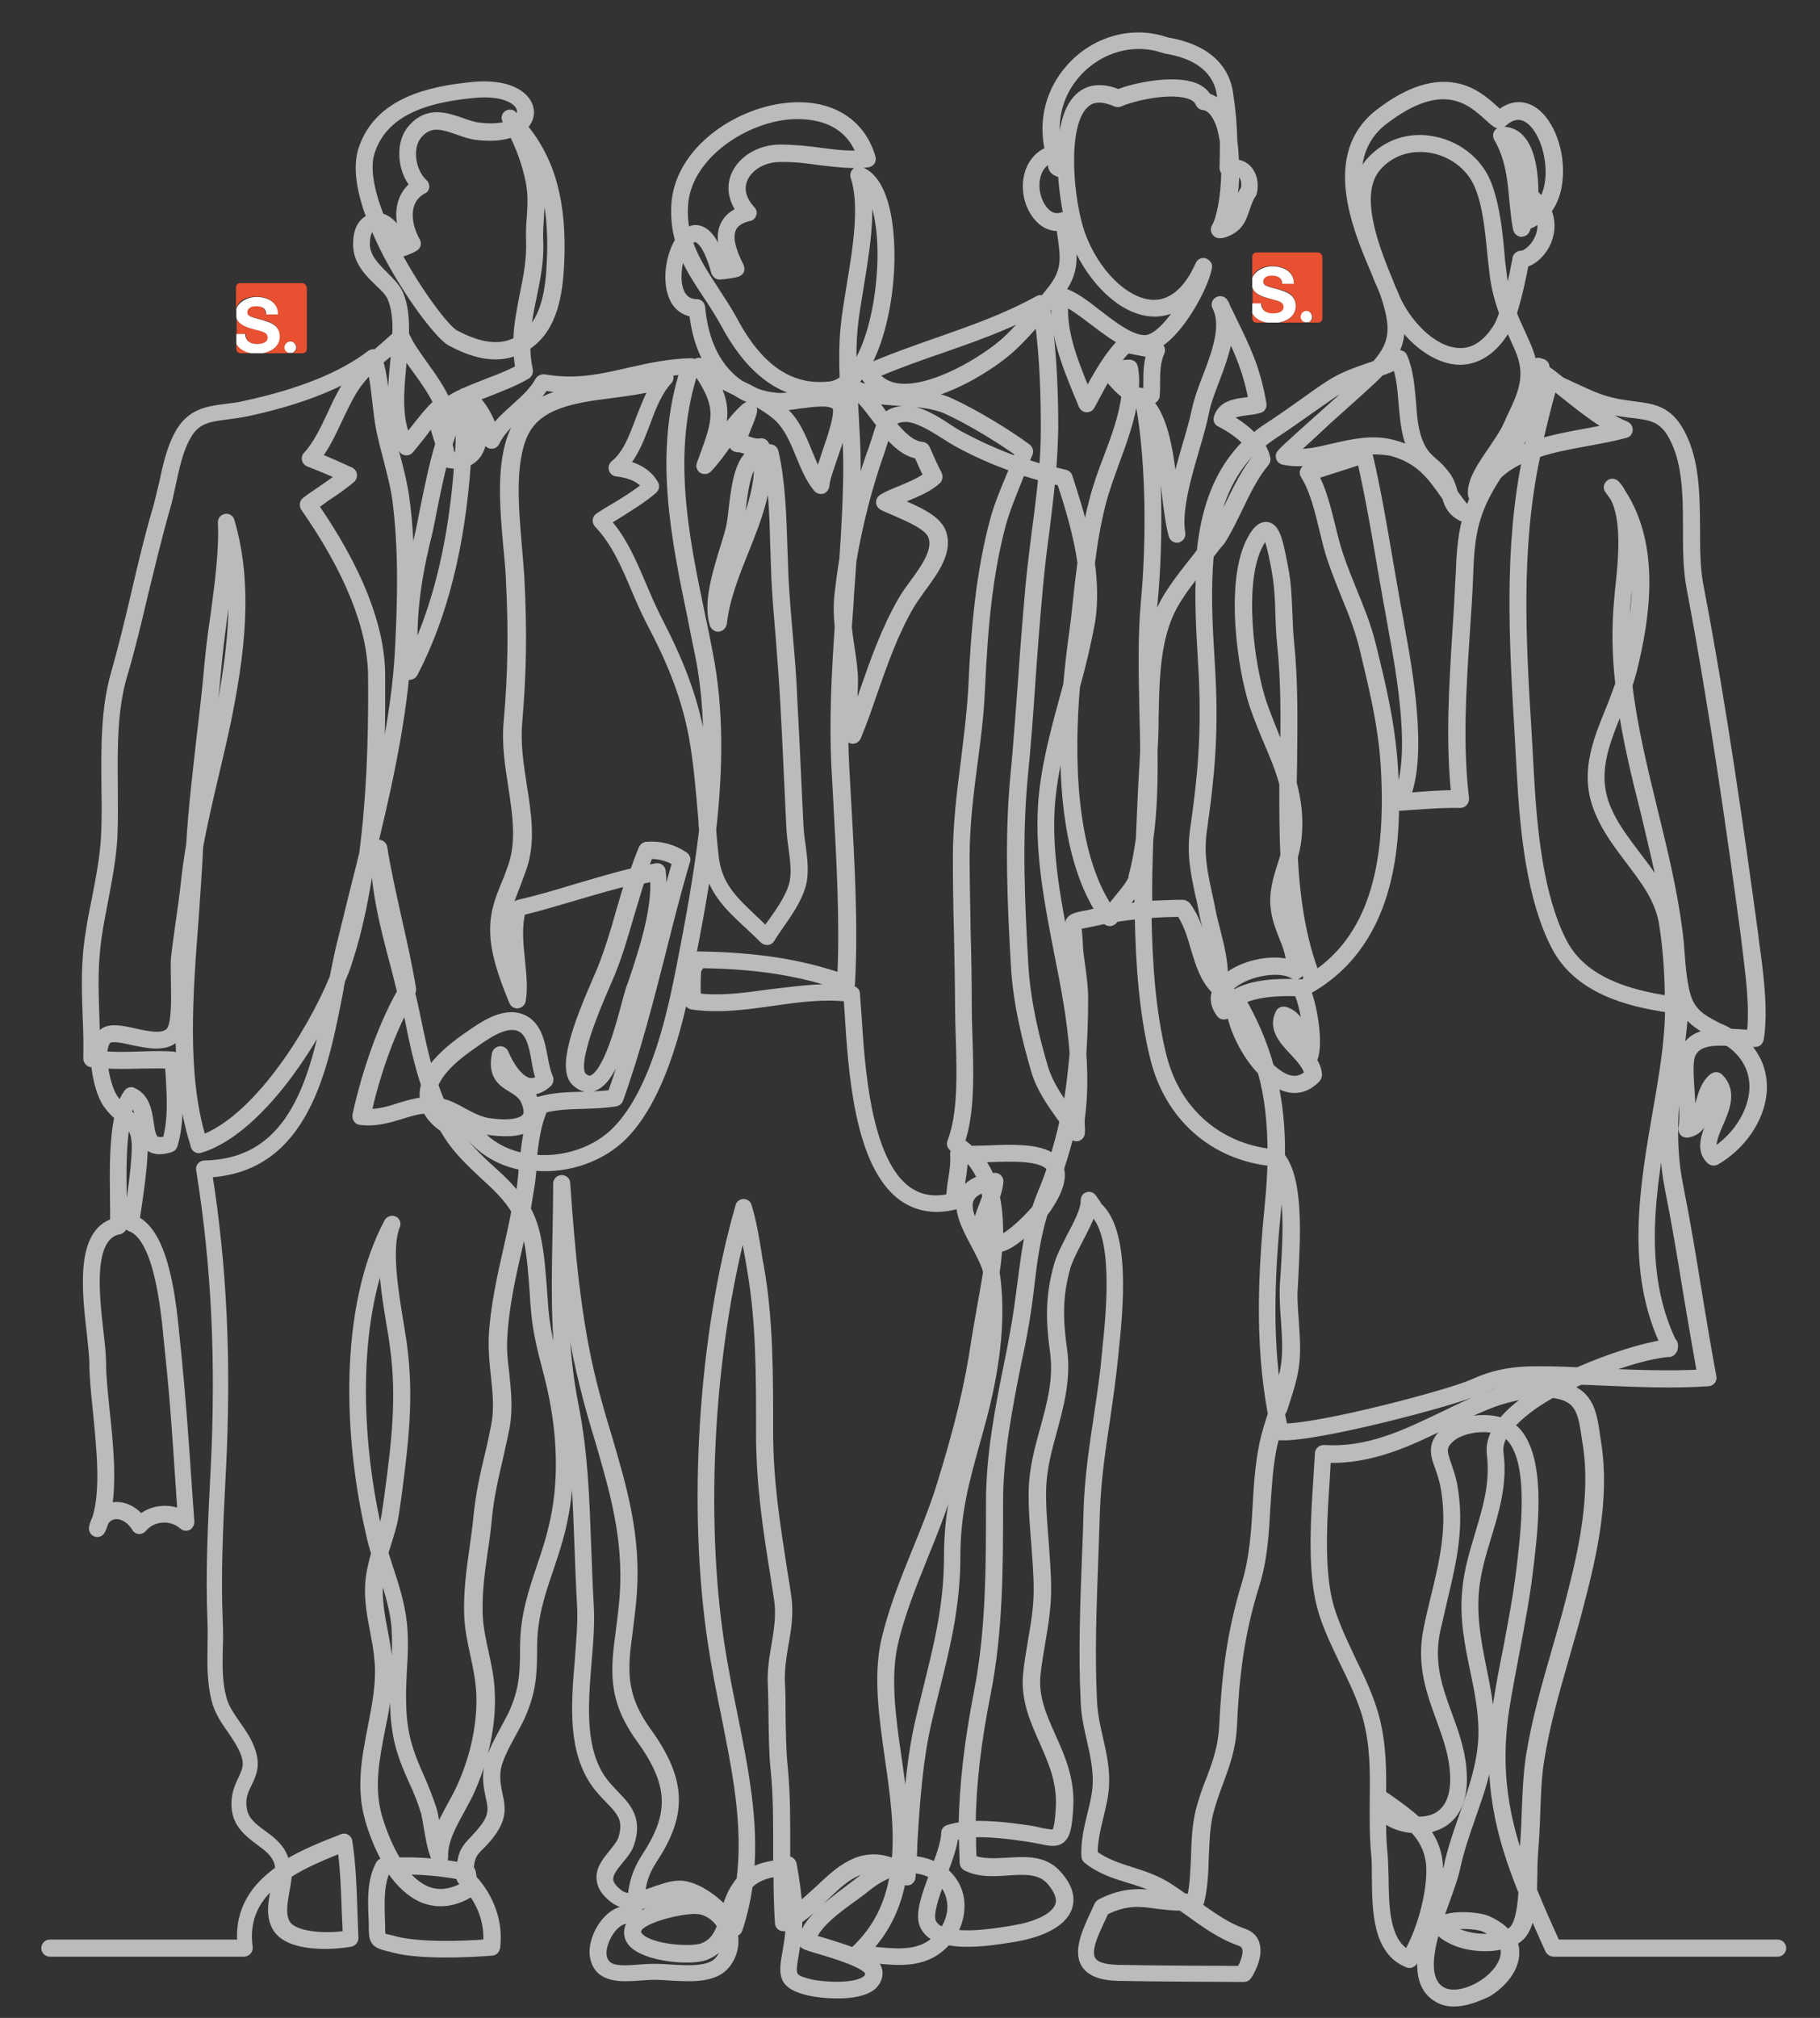 <?xml version="1.0" encoding="utf-8"?>
<!-- Generator: Adobe Illustrator 21.1.0, SVG Export Plug-In . SVG Version: 6.00 Build 0)  -->
<svg version="1.1" id="Layer_1" xmlns="http://www.w3.org/2000/svg" xmlns:xlink="http://www.w3.org/1999/xlink" x="0px" y="0px"
	 viewBox="0 0 511.3 566.7" style="enable-background:new 0 0 511.3 566.7;" xml:space="preserve">
<rect x="0" y="0" width="511.3" height="566.7" fill="#333333" stroke="none"/>
<style type="text/css">
	.st0{fill:#E75030;}
	.st1{fill:none;}
	.st2{fill:#FFFFFF;}
	.st3{fill:#BBBBBB;stroke:#BBBBBB;stroke-width:2.6;stroke-linecap:round;stroke-linejoin:round;stroke-miterlimit:10;}
</style>
<g>
	<g>
		<g>
			<path class="st0" d="M66.4,96.6V98c0,0.7,0.5,1.2,1.2,1.2h3C68.9,98.9,67.2,98,66.4,96.6z"/>
			<path class="st0" d="M72.3,96.6c1.2,0,3-0.3,3-1.8c0-1.6-2.3-2-4.5-2.5c-1.8-0.5-3.8-1.2-4.3-3.1v4.6h2.6
				C69,96,70.5,96.6,72.3,96.6z"/>
			<path class="st0" d="M84.9,79.5H67.5c-0.7,0-1.2,0.5-1.2,1.2v5.9c0.7-2.3,3.1-3.3,5.6-3.3c3.1,0,6.1,1.3,6.1,4.9h-3.3
				c-0.2-1.8-1.5-2.3-3-2.3c-1.2,0-2.3,0.5-2.3,1.7c0,1.2,0.8,1.3,4.6,2.3c1.2,0.3,4.5,1,4.5,4.5c0,2.5-1.7,4.3-4.6,4.8h7.3
				c-0.7-0.2-1.2-0.8-1.2-1.5c0-0.8,0.7-1.7,1.7-1.7c0.8,0,1.6,0.7,1.6,1.7c0,0.7-0.5,1.3-1.2,1.5H85c0.7,0,1.2-0.5,1.2-1.2V80.8
				C86,80,85.5,79.5,84.9,79.5z"/>
			<line class="st1" x1="66.4" y1="96.6" x2="66.4" y2="93.8"/>
			<line class="st1" x1="66.4" y1="89.2" x2="66.4" y2="86.7"/>
			<line class="st1" x1="74" y1="99.1" x2="70.5" y2="99.1"/>
			<path class="st2" d="M78.6,94.5c0-3.5-3.5-4.1-4.5-4.5c-3.8-1-4.6-1.2-4.6-2.3c0-1.3,1.3-1.7,2.3-1.7c1.7,0,3,0.5,3,2.3h3.3
				c0-3.5-3-4.9-6.1-4.9c-2.3,0-4.8,1.2-5.6,3.3v2.5c0.5,1.8,2.5,2.6,4.3,3.1c2.3,0.7,4.5,0.8,4.5,2.5c0,1.5-1.8,1.8-3,1.8
				c-1.8,0-3.3-0.8-3.3-2.8h-2.5v2.8c0.8,1.5,2.5,2.3,4.1,2.6h3.3C76.9,98.6,78.6,96.8,78.6,94.5z"/>
			<line class="st1" x1="82.1" y1="99.1" x2="81.1" y2="99.1"/>
			<path class="st2" d="M83.2,97.6c0-0.8-0.7-1.7-1.6-1.7c-0.8,0-1.7,0.7-1.7,1.7c0,0.7,0.5,1.3,1.2,1.5h1
				C82.7,98.9,83.2,98.3,83.2,97.6z"/>
		</g>
	</g>
	<g>
		<g>
			<path class="st0" d="M351.8,88.1v1.3c0,0.7,0.5,1.2,1.2,1.2h3C354.3,90.4,352.6,89.4,351.8,88.1z"/>
			<path class="st0" d="M357.7,88.1c1.2,0,3-0.3,3-1.8c0-1.7-2.3-2-4.5-2.5c-1.8-0.5-3.8-1.2-4.3-3.1v4.6h2.6
				C354.4,87.4,355.9,88.1,357.7,88.1z"/>
			<path class="st0" d="M370.3,70.9H353c-0.7,0-1.2,0.5-1.2,1.2V78c0.7-2.3,3.1-3.3,5.6-3.3c3.1,0,6.1,1.3,6.1,4.9h-3.3
				c-0.2-1.8-1.5-2.3-3-2.3c-1.2,0-2.3,0.5-2.3,1.7s0.8,1.3,4.6,2.3c1.2,0.3,4.5,1,4.5,4.5c0,2.5-1.7,4.3-4.6,4.8h7.3
				c-0.7-0.2-1.2-0.8-1.2-1.5c0-0.8,0.7-1.7,1.6-1.7c0.8,0,1.6,0.7,1.6,1.7c0,0.7-0.5,1.3-1.2,1.5h2.8c0.7,0,1.2-0.5,1.2-1.2V72.2
				C371.4,71.4,370.9,70.9,370.3,70.9z"/>
			<line class="st1" x1="351.8" y1="88.1" x2="351.8" y2="85.2"/>
			<line class="st1" x1="351.8" y1="80.6" x2="351.8" y2="78.2"/>
			<line class="st1" x1="359.4" y1="90.5" x2="355.9" y2="90.5"/>
			<path class="st2" d="M364,85.9c0-3.5-3.5-4.1-4.5-4.5c-3.8-1-4.6-1.2-4.6-2.3c0-1.3,1.3-1.7,2.3-1.7c1.6,0,3,0.5,3,2.3h3.3
				c0-3.5-3-4.9-6.1-4.9c-2.3,0-4.8,1.2-5.6,3.3v2.5c0.5,1.8,2.5,2.6,4.3,3.1c2.3,0.7,4.5,0.8,4.5,2.5c0,1.5-1.8,1.8-3,1.8
				c-1.8,0-3.3-0.8-3.3-2.8h-2.5v2.8c0.8,1.5,2.5,2.3,4.1,2.6h3.3C362.4,90,364,88.2,364,85.9z"/>
			<line class="st1" x1="367.5" y1="90.5" x2="366.5" y2="90.5"/>
			<path class="st2" d="M368.6,89c0-0.8-0.7-1.7-1.6-1.7c-0.8,0-1.6,0.7-1.6,1.7c0,0.7,0.5,1.3,1.2,1.5h1
				C368.1,90.4,368.6,89.7,368.6,89z"/>
		</g>
	</g>
	<g>
		<path class="st3" d="M408.5,562.2c-1.6,0-3.2-0.3-4.6-1.2c-5.6-3.2-5.1-10.9-3-18.5c-1.1,3.1-2.5,6-4,8.4
			c-0.3,0.4-0.8,0.6-1.3,0.4c-8.7-3.4-8.8-14.8-8.9-24c0-2.4,0-4.8-0.2-6.7c-0.5-5.1-0.4-10.1-0.4-14.9c0.1-7.9,0.2-15.3-1.9-23.2
			c-1.4-5.2-3.9-10.4-6.4-15.5c-3-6.3-6.2-12.7-7.3-19.5c-1.7-10-0.9-22.1-0.2-32.7c0.1-2.2,0.3-4.5,0.4-6.6c0-0.3,0.1-0.6,0.4-0.8
			c0.2-0.2,0.5-0.3,0.8-0.3c12.5,0.8,22.7-4.2,33.6-9.4c3.7-1.8,7.6-3.7,11.6-5.3c5-2,12.6-4,18.9-3.5c1.1-0.6,2.1-1.1,3.2-1.7
			c-2.1-0.1-4.1-0.1-6.2-0.1c-7.6-0.1-12.6,0.9-18.2,3.5c-6.1,2.8-44.5,13-54.9,12.6c-0.5,0-0.9-0.4-1-0.8c-0.1-0.3-0.1-0.6-0.2-1
			c-0.4,1.5-0.8,3-1.2,4.5c-1.2,5.6-1.5,11.5-1.9,17.2c-0.4,7.3-0.8,14.8-3.1,22c-4.4,14.2-5.7,26.1-6.3,39.7
			c-0.3,6.2-2.1,11-3.8,15.6c-1,2.7-2,5.4-2.8,8.5c-1,3.9-1.1,8.2-1.3,12.4c-0.1,4.3-0.3,8.7-1.3,12.8c-0.1,0.4-0.5,0.8-0.9,0.8
			c-0.1,0-0.2,0-0.4,0c4.8,3.4,8.9,6.4,13.7,8c1.7,0.6,2.8,1.7,3.2,3.2c1.1,3.8-2.2,8.8-2.3,8.8c-0.2,0.3-0.5,0.4-0.9,0.4
			c0,0,0,0,0,0c-0.3,0-27.2-0.1-35.2-0.3c-4.8-0.1-7.8-1.3-9.2-3.5c-2.2-3.6,0.3-9.1,2.8-14.4c0.3-0.7,0.6-1.3,0.9-2
			c0.1-0.2,0.3-0.4,0.5-0.5c6.8-3.5,11.6-2.9,16.6-2.3c0.9,0.1,1.8,0.2,2.8,0.3c-0.4-0.3-0.8-0.6-1.3-0.8c-3.3-2.2-6.8-3.3-10.2-4.3
			c-3.9-1.2-8-2.5-11.6-5.4c-0.2-0.2-0.4-0.5-0.4-0.8c-0.2-3.9,0.7-7.8,1.6-11.5c0.8-3.2,1.6-6.5,1.6-9.7c0-3.9-0.8-7.6-1.7-11.6
			c-0.8-3.4-1.6-7-1.7-10.7c-0.7-13.9-0.1-28.1,0.4-41.8c0.2-3.9,0.3-7.8,0.4-11.8c0.3-9.1,1.6-18,2.9-26.5
			c0.8-5.5,1.7-11.2,2.2-16.9c0.1-0.6,0.1-1.3,0.2-2.1c1.1-10.5,3.3-32.4-4.1-38.7c0,0,0,0,0,0c-0.1-0.1-0.1-0.1-0.2-0.2
			c-0.7,2.5-2.2,5.3-3.7,8.2c-1.4,2.7-2.8,5.4-3.5,7.6c-2.4,8.4-2.2,15.2-1,23.5c1.1,8.1-0.9,15.4-2.8,22.5c-1.5,5.4-3,11-3.1,16.8
			c-0.1,4.7,0.3,9.4,0.7,14.4c0.3,4.4,0.7,9,0.7,13.5c0,5.1-0.8,10-1.6,14.7c-0.5,3.1-1.1,6.3-1.4,9.4c-0.6,6.4,1.8,11.7,4.3,17.3
			c2.7,6,5.4,12.1,4.9,20.1c-0.3,4.9-0.7,7.4-2.2,8.6c-1.4,1.1-3.2,0.7-6,0.1c-1.2-0.2-2.5-0.5-4.1-0.7c-2.9-0.4-9.4-1.4-15-1.1
			c0,2.5,0,5,0.2,7.5c2.8,1.2,6.2,1,9.8,0.8c5-0.3,10.2-0.7,13.9,3.3c3.1,3.4,4.1,6.5,3.1,9.4c-1.6,4.6-8.4,7.2-14.2,8.2l-1,0.2
			c-4.4,0.7-12.7,2.1-18.6,0.8c-0.1,0.1-0.1,0.2-0.2,0.2c-5.5,6.3-12.7,5.7-19.7,5c-0.9-0.1-1.8-0.2-2.7-0.2
			c1.8,1.1,2.9,2.3,3.1,3.7c0.2,1.5-0.4,2.8-1.5,3.9c-4.2,3.7-15.4,2.2-17.5,1.7c-8-1.8-7.6-4.6-6.5-10.9c0.1-0.7,0.3-1.5,0.4-2.4
			c0.3-1.9,0.5-3.8,0.5-5.6c-0.5,0.3-1,0.5-1.5,0.7c-0.3,0.1-0.7,0.1-1-0.1c-0.3-0.2-0.5-0.5-0.5-0.9c-0.3-4.9-0.4-9.7-0.4-14.4
			c-3.4,0.6-6,1.3-8.4,3.7c-0.6,4.1-1.5,8.3-2.9,12.5c-0.1,0.4-0.5,0.7-0.9,0.7c-0.2,0-0.4,0-0.6-0.1c0.9,3.3,0.1,6.8-2.1,9.4
			c-3.3,3.9-10.1,3.4-15.5,3.1c-1.5-0.1-2.9-0.2-4.1-0.2c-1.4,0-2.8,0.1-4.2,0.2c-5.4,0.4-11.5,0.8-12.8-5.1
			c-0.8-3.4,1.2-8.5,4.4-11.3c1.7-1.5,3.5-2.1,5.3-1.9c0.1-0.6,0.3-1.2,0.4-1.8c-1.7-0.1-3.3-0.5-4.8-1.7c-2.2-1.7-3.3-3.4-3.5-5.3
			c-0.3-2.8,1.6-5.1,3.4-7.3c1.1-1.4,2.2-2.7,2.6-3.9c1.9-5.7-0.5-8.1-3.8-11.5c-1.1-1.1-2.2-2.3-3.3-3.7c-7.1-9.4-6.1-22.6-5-35.3
			c0.4-5.6,0.9-10.8,0.6-15.6c-0.3-5.4-0.5-10.9-0.7-16.1c-0.5-13.6-0.9-26.5-3.6-39.9c-3.2-16.3-2.9-31.2-2.6-46.9
			c0.1-4.9,0.2-10,0.2-15.2c0-0.6,0.5-1.1,1.1-1.1c0.6,0,1.1,0.4,1.1,1c1.3,18.7,3,38.4,7.4,55.9c1.3,5.3,2.8,10.4,4.3,15.3
			c4.2,14.3,8.2,27.7,7,44.2c-0.3,3.7-0.7,7-1.1,10.1c-1.4,10.4-2.4,18,5.2,28.5c9.7,13.5,10.2,22.8,1.9,35.5
			c-2.9,4.4-3.3,7.1-3.8,10.5c1.5-0.3,3.2-0.8,4.7-1.4c2.7-0.9,5.2-1.7,7.4-1.4c4.3,0.6,8.8,4,12,7.3c0.7-2.4,1.5-4.8,3-7
			c0.4-0.6,0.8-1.2,1.3-1.7c2-15.5-1.2-30.9-4.4-47c-1.3-6.3-2.6-12.9-3.6-19.5c-5.8-38-2.8-86.2,7.7-122.8c0.1-0.5,0.6-0.8,1-0.8
			c0,0,0,0,0,0c0.5,0,0.9,0.3,1,0.8c1.3,4.2,2,8.5,2.7,12.8c0.2,1.4,0.4,2.7,0.7,4.1c2.6,14.5,2.6,29.9,2.6,44.7l0,1.6
			c0,14,2,26.3,4,39.3c0.4,2.4,0.8,4.7,1.1,7.1c0.7,4.6,0,9.1-0.8,13.5c-0.6,3.5-1.1,6.9-1,10.3c0.2,3.1,0.2,6.4,0.2,9.6
			c0.1,4.8,0.1,9.7,0.6,14.4c0.8,8,0.7,16,0.7,23.8c0,0.9,0,1.8,0,2.7c0.2,0,0.3-0.1,0.5-0.1c0.6-0.1,1.1,0.3,1.3,0.9
			c0.8,4.4,1.4,8.4,1.6,12.5c2.1-1.6,4-3.4,6-5.2c5.7-5.4,11.6-11,20.3-7.8c0.4-0.1,0.9-0.3,1.4-0.4c0.9-9.2-0.5-19.1-1.9-28.8
			c-1.7-11.9-3.3-23.2-1-33.2c2-8.5,5.3-16.8,8.6-24.9c2.4-5.9,4.9-12,6.8-18.1c5.1-16.4,8.1-28.7,9.9-41.3c0.4-2.5,0.9-5.2,1.4-8.1
			c0.6-3.5,1.3-7.2,1.9-11c-0.5-2.3-2-5-3.4-7.7c-2.7-5-5.4-10.2-3.5-14.2c0.9-1.8,2.7-3.2,5.4-4.1c-1-2.3-2.3-4.4-4.1-6.2
			c-0.4,0-0.8,0-1.3,0c0,2.2-0.3,4.2-0.6,6.2c-0.3,2-0.6,4-0.6,6c0,0.5-0.3,0.9-0.8,1.1c-5.8,1.5-10.8,0.7-15-2.3
			c-12.4-9-14-35.6-15-51.4c-0.1-1.7-0.2-3.2-0.3-4.6c-7.1-0.8-14.4,0.2-21.4,1.2c-7.5,1.1-15.2,2.1-22.5,1c-0.5-0.1-0.9-0.5-0.9-1
			c-0.2-2.7-0.2-5.6,0-8.4c-2.3,11.7-7,34.4-18.4,46c-6,6.1-15.5,9.5-24.7,8.7c-0.3,0-0.6-0.1-0.9-0.1c0,0,0,0.1,0,0.1
			c-0.2,2.2-0.4,4.4-0.8,6.6c-0.3,1.8-0.6,3.6-0.9,5.5c1.2,2.2,2.2,4.8,2.8,7.8c1.1,5,1.4,10.1,1.8,15.1c0.1,1.8,0.3,3.6,0.4,5.5
			c0.5,5.6,1.7,10.2,3,15.5c0.3,1,0.5,2,0.8,3.1c3.6,14.4,4.1,28.4,1.5,40.5c-1,4.9-2.5,9.3-3.9,13.5c-2.4,7-4.6,13.6-4.6,22
			c0,7.3-0.2,12.2-3.3,19.2c-0.7,1.6-1.6,3.2-2.6,5c-2,3.7-4.1,7.5-4.4,10.8c-0.2,2.5,0.2,4.5,0.6,6.4c0.7,3.1,1.3,6-1.6,10.2
			c-1.3,1.9-2.5,3.1-3.5,4.1c-1.8,1.8-2.8,2.9-3,6.6c0.2,0.1,0.4,0.4,0.5,0.7c0.2,0.6,0.3,1.3,0.3,2c5.1,5.5,7.5,12.5,6.6,19.4
			c-0.1,0.5-0.5,0.9-1,0.9c-6.9,0.6-20.4,1.1-27.5-0.8c-0.6-0.2-1.1-0.3-1.6-0.4c-4-1-4.2-1.6-4.2-6.1c0-0.8,0-1.8-0.1-2.9
			c-0.2-5.3-0.2-9.7,2-14c0.2-0.3,0.5-0.6,0.9-0.6c0.4,0,0.8,0,1.2-0.1c-2.8-4.9-4.5-10-5.1-12.3c-2.5-8.8-0.8-17.3,0.8-25.5
			c1.2-6.2,2.5-12.6,1.9-19c-0.2-2.7-0.7-5.3-1.2-7.9c-0.8-4.3-1.7-8.8-1.4-13.5c0.2-2.9,0.9-5.8,1.7-8.6c-0.6-1.8-1.1-3.7-1.5-5.6
			c-6.1-26.1-7.9-62.8,5.1-87.3c0.3-0.5,0.9-0.7,1.4-0.5c0.5,0.2,0.8,0.9,0.5,1.4c-2.5,6.1-0.5,18.5,1,27.5c0.3,2.1,0.7,4.1,0.9,5.7
			c2.1,15.2,0.4,28.3-1.6,43.5l-0.5,3.4c-0.4,3.2-1.4,6.4-2.4,9.5c-0.2,0.8-0.5,1.5-0.7,2.3c0.4,1.3,0.8,2.5,1.2,3.8
			c1.7,5.1,3.4,10.4,4,15.8c0.5,4.5,0.3,9.1,0,13.6c-0.1,2.8-0.3,5.7-0.2,8.6c0.1,8.8,1.8,13.9,5.2,21.5c1.3,2.9,2.4,5.8,3.4,8.8
			c0.3,0.9,0.6,2.6,0.9,4.7c0.1,0.9,0.3,2.1,0.5,3.2c0.9-3.2,2.7-6.3,4.3-9.3c1.1-1.9,2-3.7,2.8-5.5c3.7-8.4,5.6-17.6,5.2-25.9
			c-0.2-3.6-0.9-7.3-1.7-10.8c-0.8-3.7-1.6-7.5-1.7-11.3c-0.2-6.1,0.6-12.1,1.4-17.8c0.4-3.1,0.9-6.2,1.2-9.4
			c0.6-6.3,1.8-11.6,3.1-17.1c0.7-2.8,1.3-5.6,1.9-8.7c0.9-4.7,0.4-9.3-0.1-14.1c-0.4-3.4-0.7-6.9-0.6-10.4
			c0.4-8.7,2.4-17.4,4.3-25.8c0.7-3.3,1.5-6.6,2.1-10c-2.3-3.9-5.4-6.8-8.8-9.9c-3.1-2.9-6.3-5.8-9.3-9.9c-0.8-1.2-1.6-2.4-2.3-3.6
			c-0.1-0.1-0.2-0.1-0.3-0.2c-1.9-1.3-3.5-3.1-4.4-5c-2.4,0.1-4.8,0.8-7.3,1.6c-3.6,1.1-7.4,2.2-11.4,1.6c-0.3,0-0.6-0.2-0.7-0.5
			c-0.2-0.2-0.2-0.6-0.2-0.8c2-9.5,6.5-24.1,12.6-34.7c-0.6-2.5-1.3-5.1-1.9-7.5c-2.9-10.9-5.6-21.2-5.7-32.9c0-0.6,0.4-1,1-1.1
			c0.6,0,1.1,0.4,1.2,0.9c1,6.4,2.5,12.9,4,19.8c1.5,6.5,3,13.3,4.1,19.9c0,0.3,0,0.5-0.1,0.7c-0.1,0.1-0.2,0.3-0.2,0.4
			c0.6,2.3,1.1,4.7,1.6,7.1c1.1,5.3,2.2,10.6,3.7,15.6c2.4-4,6.7-7.4,9.6-9.5c0.3-0.2,0.7-0.5,1-0.7c4.4-3.1,10.4-7.4,15.6-5.1
			c4.1,1.8,5,6.6,5.8,10.9c0.4,2.1,0.8,4.1,1.5,5.6c0.2,0.4,0.1,0.9-0.2,1.3c-1.8,1.7-3.7,2.4-5.7,2c0.5,0.5,0.9,1.1,1.2,1.8
			c0.5,1,0.8,2,1,2.8c0.1-0.2,0.2-0.5,0.3-0.7c0.1-0.3,0.4-0.5,0.7-0.6c4-1.2,8.2-1.3,12.4-1.4c2.8-0.1,5.5-0.2,8.1-0.5
			c4.8-13.2,8.3-27.2,11.7-40.6c2.1-8.2,4.2-16.6,6.6-24.8c-2.4-1.5-5-2.1-7.9-2.1c-0.6,1.5-1.2,3-1.8,4.6c1.3-0.3,2.7-0.5,4-0.8
			c0.3,0,0.6,0,0.8,0.2c0.2,0.2,0.4,0.4,0.4,0.7c1.3,9.5-3,22.6-6.2,32.1c-0.3,0.8-0.5,1.6-0.8,2.3c-0.2,0.6-0.5,1.7-0.9,3.1
			c-2.9,11.1-6.3,21.6-11.3,23.1c-1.1,0.3-2.7,0.4-4.6-1.3c-4.2-3.7,0.4-16.1,6-28.9c0.5-1.2,0.9-2.1,1.2-2.8
			c2.1-5.3,3.8-10.9,5.3-16.3c0.8-2.8,1.7-5.7,2.6-8.6c-5,1.2-10.1,2.7-15.2,4.2c-5.1,1.5-10.4,3.1-15.4,4.3
			c-1.2,4.3-0.7,9.2-0.2,14c0.4,4,0.8,7.8,0.2,11.2c-0.1,0.5-0.5,0.8-1,0.9c-0.5,0-0.9-0.2-1.1-0.7c-2.2-5.4-4.7-11.8-5.2-17.8
			c-0.5-6.4,1.1-10.4,3-15c0.7-1.6,1.3-3.3,2-5.3c2.3-6.9,1.2-14.4,0-22.2c-0.9-5.9-1.9-12-1.3-18.1c1.2-13.9,1.4-25.3,0.6-40.7
			c-0.1-2.6-0.4-5.5-0.7-8.6c-1-11.1-2.1-23.8,1.9-32.5c4.5-9.9,15.7-11.3,26.5-12.7c5.7-0.7,11-1.4,15.3-3.3c0.5-0.2,1-0.1,1.3,0.4
			c0.3,0.4,0.3,1-0.1,1.4c-2.9,3.1-4.6,7.6-6.2,11.9c-1.6,4.3-3.3,8.7-6.1,11.8c3.9,0.8,6.8,2.7,8.4,5.5c0.3,0.5,0.2,1-0.2,1.4
			c-3,2.6-6.5,4.7-9.8,6.8c-1.2,0.7-2.4,1.5-3.5,2.2c4.7,5.2,7.4,11.7,10.1,18c1.3,3.1,2.7,6.3,4.2,9.3c4.8,9.3,9.6,19.6,12.1,32.6
			c0.9,4.7,1.5,9.4,1.9,14.1c0.8-12.6,0.4-25.1-2-36.9c-0.7-3.3-1.4-6.7-2-9.9c-4.7-22.7-9.6-46.2-2.1-69.7
			c-5.4,0.3-10.5,1.4-15.3,2.5c-7.5,1.7-15.2,3.5-24.2,2c-1.8,2.9-4.3,5.3-6.8,7.5c-2.8,2.6-5.5,5-7,8.2c-0.2,0.4-0.6,0.7-1.1,0.6
			c-0.5,0-0.8-0.4-1-0.8c-1-4-3-8.5-5.5-10.7c0,0.4,0,0.7,0,1.1c3.6,3.1,4.7,8.1,3.3,11.6c-0.7,1.9-2.1,3.2-3.8,3.9
			c-1.6,23.3-6.5,43.1-14.9,59.2c-0.2,0.4-0.7,0.7-1.2,0.6c-0.5-0.1-0.8-0.5-0.9-1c0-0.4-0.1-0.9-0.1-1.3c-1.4,17-5.5,35.5-9.8,52.9
			c-1.5,11.1-3.5,20.8-6.3,29.4c-0.5,1.7-1.2,3.6-2.1,5.6c-0.2,0.9-0.4,1.8-0.5,2.7c-4.3,22.4-9.7,50.2-36.9,51.5
			c4.2,26.5,5.4,53,3.9,83.2l-0.1,1.8c-0.7,13.6-1.4,27.6-0.8,41.4c0.1,2.4,0.1,4.7,0,7c-0.1,4.9-0.2,9.5,1,14
			c0.7,2.9,2.4,5.2,4.1,7.7c1.5,2.1,3,4.3,3.9,6.8c1.7,4.4,0.4,7-0.8,9.5c-1,2-1.9,3.9-1.5,6.9c0.4,3.6,3,5.5,5.7,7.5
			c2.1,1.5,4.3,3.2,5.5,5.6c0.5,1,0.8,2,0.9,3c4.9-3,10.5-5.3,15.5-7.2l0.7-0.3c0.3-0.1,0.7-0.1,0.9,0.1c0.3,0.2,0.5,0.5,0.5,0.8
			c1,6.8,1.2,12.9,1.4,19.2c0.1,2.5,0.2,5.1,0.3,7.9c0,0.5-0.4,1-0.9,1.1c-5.5,1-16.8,1.4-20.4-3.7c-2.2-3.2-1.5-7.1-0.8-10.9
			c0.2-1,0.3-1.9,0.5-2.8c-5.6,4.4-9.3,10.3-8.1,18.9c0,0.3,0,0.6-0.3,0.9c-0.2,0.2-0.5,0.4-0.8,0.4H14c-0.6,0-1.1-0.5-1.1-1.1
			c0-0.6,0.5-1.1,1.1-1.1h54c-0.9-9.7,3.9-16.1,10.6-20.8c0-1.2-0.2-2.4-0.8-3.4c-1-2-2.8-3.3-4.8-4.8c-2.8-2.1-6.1-4.5-6.6-9
			c-0.4-3.6,0.7-6,1.7-8.1c1.1-2.4,2.1-4.3,0.7-7.8c-0.9-2.3-2.3-4.3-3.7-6.4c-1.8-2.5-3.6-5.2-4.4-8.4c-1.2-4.8-1.2-9.8-1.1-14.6
			c0-2.3,0.1-4.6,0-6.9c-0.6-13.9,0.1-28,0.8-41.6l0.1-1.8c1.5-30.5,0.2-57.2-4.1-83.9c-0.1-0.3,0-0.6,0.2-0.9
			c0.2-0.2,0.5-0.4,0.8-0.4c24.2-0.4,30.5-22.4,34.8-43.8c-8.1,15.9-22,34.8-36,39.1c-0.5,0.2-1.1-0.1-1.3-0.6
			c-0.1-0.2-0.1-0.3-0.1-0.5c-3.2-9.8-4.2-21-4.2-32.6c-0.3,1.1-0.8,1.9-1.3,2.5c-2.9,2.9-7.8,1.8-12.1,0.9
			c-2.7-0.6-5.5-1.2-6.8-0.5c-0.7,0.4-1.1,1.4-1.3,2.2c-0.2,0.8-0.3,1.6-0.3,2.6c3.5,0.3,7.1,0.2,10.5,0.1c3-0.1,6.2-0.2,9.2,0
			c0.6,0,1,0.5,1,1c0.1,1.2,0.1,2.4,0.2,3.7c0.4,6.8,0.8,13.9-1.1,20.3c-0.1,0.3-0.4,0.6-0.7,0.7c-2.5,0.8-4.3,0.7-5.6-0.1
			c-2-1.2-2.3-3.8-2.7-6.4c-0.4-2.7-0.7-5.3-2.6-6.6c-0.5,1-1,2.1-1.4,3.4c0.1,0.1,0.2,0.1,0.2,0.2c2.5,1.9,4.7,3.6,4.4,10.4
			c-0.2,5.4-1.2,12.5-2.3,19.5c8.6,4.1,10.4,23.7,11.4,34.3c0.1,1.1,0.2,2,0.3,2.8c1.2,12,2.1,24.3,2.9,36.3
			c0.3,3.8,0.5,7.6,0.8,11.3c0,0.4-0.2,0.9-0.6,1.1c-0.4,0.2-0.9,0.1-1.2-0.2c-1.6-1.4-3.6-2.1-5.8-2c-2.2,0.1-4.3,1.1-5.7,2.8
			c-0.2,0.3-0.6,0.4-0.9,0.4c-0.3,0-0.7-0.2-0.8-0.5c-1.6-2.6-4.1-4-6.3-3.6c-1.2,0.2-2.2,0.9-2.8,2c-0.3,0.8-0.5,1.6-0.9,2.3
			c-0.2,0.5-0.8,0.8-1.3,0.6c-0.5-0.2-0.8-0.7-0.7-1.3c0.2-0.9,0.5-1.8,0.9-2.5c2.5-8.1,1.2-19.7,0.2-30.2c-0.5-4.9-1-9.6-1-13.5
			c0-2.1-0.4-5-0.7-8.3c-1.4-12-3.2-28.2,6.5-31.1c0.1-1.9,0-4.3,0-7c-0.1-7.5-0.2-16.4,1.3-22.9c-1-0.8-2.1-1.9-3.2-3.4
			c-1.7-2.3-3.1-7.2-3.4-11.5c-0.4-0.1-0.9-0.1-1.3-0.2c-0.5-0.1-0.9-0.6-0.9-1.1c0.1-4,0-8.2-0.2-12.2c-0.2-5.9-0.4-12.1,0.2-18.1
			c0.5-4.9,1.4-9.8,2.4-14.5c1.1-5.8,2.3-11.8,2.6-17.8c0.2-4.4,0.2-8.9,0.1-13.7c-0.1-10.7-0.2-21.8,2.6-31.6
			c2.2-7.7,4.1-15.6,5.9-23.3c1.8-7.8,3.7-15.8,6-23.5c0.6-2.2,1.1-4.5,1.7-6.9c1-4.7,2.1-9.6,4.2-13.5c3.3-6.2,8-6.8,13.4-7.5
			c1.7-0.2,3.5-0.4,5.5-0.9c15.2-3.3,27-8,35.1-14.2c0.3-0.2,0.6-0.3,1-0.2c0.1,0,0.2,0.1,0.3,0.2c1.1-1,2.2-1.9,3.3-2.9
			c0.9-0.8,1.8-1.6,2.7-2.4c0.2-4-0.1-7.7-1.4-10.8c-0.6-1.4-2-2.8-3.6-4.3c-2.8-2.7-5.9-5.8-6-10.3c-0.1-4.8,1.8-6.9,3.9-7.5
			c-2.6-6.7-4.2-14.1-2.4-19.5c4.5-13.4,18.9-16.4,30.9-17.6c7.2-0.7,12.8,1,15,4.5c1.1,1.8,1.1,3.9-0.1,5.6c-0.3,0.4-0.6,0.8-1,1.2
			c7.9,9.4,11.2,21.4,10.4,38.3c-0.4,8.6-1.8,18-9,23c-0.2,0.1-0.3,0.2-0.5,0.3c0,2.2,0.2,4.5,0.7,6.8c0.1,0.5-0.1,0.9-0.5,1.2
			c-3.4,2-7,3.3-10.4,4.7c-1.5,0.6-3,1.1-4.5,1.8c2.5,2.1,4.5,5.9,5.6,9.4c1.7-2.5,4-4.5,6.2-6.5c2.7-2.4,5.2-4.7,6.8-7.6
			c0.2-0.4,0.7-0.6,1.2-0.6c9,1.6,16.3-0.1,24.1-1.9c5.4-1.2,11.1-2.5,17.3-2.6c0.3,0,0.7,0.2,0.9,0.4c0.1,0.1,0.1,0.2,0.2,0.4
			c0-0.2,0.1-0.4,0.3-0.6c0.4-0.4,1-0.4,1.4-0.1c1.3,1,2.7,1.9,4.2,2.8c-3.4-4.4-5.6-10.2-6.3-17.1c-3.8-0.4-6.2-3.4-6.6-8.3
			c-0.4-4,0.7-8.7,2.7-11.8c-0.9-3-1.3-6.4-1.1-10.1c0.9-14.8,16.7-25.7,30.9-27.3c12-1.3,20.9,3.9,23.9,14.1c0.1,0.3,0,0.6-0.1,0.9
			c-0.2,0.3-0.5,0.4-0.8,0.5c-4.7,0.5-8.9-0.1-13.4-0.6c-3.5-0.5-7.2-1-11.3-0.9c-4.6,0-8.8,2.4-10.3,5.9c-1.3,2.9-0.5,6.1,2.2,9
			c0.3,0.3,0.4,0.7,0.2,1c-0.1,0.4-0.4,0.7-0.8,0.7c-2.6,0.6-4.2,1.7-4.9,3.4c-1,2.3-0.3,5.8,2.2,10.7c0.1,0.3,0.2,0.6,0.1,0.9
			c-0.1,0.3-0.3,0.5-0.6,0.6c-1,0.4-4.2,0.8-5.1,0.8c-0.5,0-0.8-0.4-1-0.8c-2.6-9.5-5.3-9.8-6.1-9.7c-0.6,0.1-1.2,0.5-1.7,1.2
			c1.6,4.8,4.4,9.1,7.4,13.7c1.8,2.8,3.7,5.6,5.4,8.8c7.3,13.5,16.2,19.3,27.2,18c1.4-0.2,2.7-0.8,3.9-1.8c-0.2-5-0.2-9.9,0.2-14.2
			c0.3-3.5,1-7.6,1.7-11.9c1.8-10.8,3.8-23.1,1.1-31c-0.1-0.4,0-0.8,0.3-1.1c0.3-0.3,0.7-0.4,1.1-0.3c7.6,2.7,9.4,18.8,7.9,32.5
			c-1.1,10-4.3,21.6-10,27c0,0,0,0.1,0,0.1c0.2,0,0.4,0,0.6,0.2c2.2,1.3,4.9,1.8,7.9,2.2c-2.2-1-3.9-2.7-5.1-4.9
			c-0.1-0.3-0.2-0.6-0.1-0.9c0.1-0.3,0.3-0.5,0.6-0.6c6.6-2.9,13.4-5.3,20-7.6c9.4-3.3,19.2-6.7,28.4-11.8c0.3-0.2,0.7-0.2,1,0
			c0.1,0.1,0.2,0.1,0.3,0.2c0.9-1.1,1.8-2.3,2.7-3.4c4-5.2,3.4-9,2.6-14.8c-0.1-0.9-0.3-1.8-0.4-2.8c-1.9,0.3-3.9-0.3-5.5-1.8
			c-3.1-2.8-4.6-8-3.5-12.4c0.8-3.3,2.9-5.8,5.9-6.9c-2-8.4,0.1-16.8,5.9-23.3c6.9-7.7,17.4-10.6,26.7-7.4c0.1,0,0.2,0,0.4,0.1
			c12.8,2.2,16.4,9,17.2,14.3c0.8,5.2,1.1,9.1,1.2,13.6c0.3,2,0.4,4.2,0.5,6.3c1.4,0.1,2.6,0.6,3.5,1.5c1.5,1.5,2.1,4,1.5,6.6
			c0,0.1-0.1,0.3-0.2,0.4c-0.8,1.1-1.2,2.4-1.7,3.8c-0.6,1.7-1.1,3.5-2.5,5c-0.9,1-3.3,2.4-4.9,2.3c-0.4,0-0.7-0.3-0.9-0.6
			c-0.2-0.3-0.2-0.7,0-1.1c1.5-2.3,2.7-8.9,2.8-15.8c0,0-0.1-0.1-0.1-0.1c-0.3-0.2-0.4-0.5-0.4-0.9c0.1-2.8,0.1-5.2,0.1-7.4
			c-0.4-2.5-0.9-4.7-1.8-6.4c-1.1-2.3-2.5-3.5-4.2-3.7c-0.4,0-0.7-0.3-0.9-0.7c-0.4-1-1.2-1.7-2.4-2.2c-5.6-2.3-16.8,0.4-20.2,2
			c-0.3,0.1-0.6,0.1-0.9,0c-3.9-1.7-6.9-1.6-9,0.5c-6.4,6-4.3,27.3-1.1,36.4c3.9,11.1,12.6,19.6,20.3,19.9c5.3,0.2,10-3.6,13.3-11.1
			c0.2-0.5,0.8-0.8,1.3-0.6c0.5,0.2,0.9,0.7,0.8,1.2c-0.9,5.4-8.3,19.2-15.2,22.1c0.4,0.1,0.8,0.2,1.2,0.2c0.3,0.1,0.6,0.3,0.7,0.6
			c0.1,0.3,0.1,0.6,0,0.9c-1.2,2.6-1.3,5.6-1.3,8.8c0,1.1,0,2.3-0.1,3.5c0,0.5-0.4,0.9-0.8,1c-0.6,0.1-1.1,0.2-1.6,0.3
			c5.1,4.8,6.4,15.7,7.5,25.3c0.1,0.6,0.1,1.2,0.2,1.7c0.8-4.6,2.3-9.5,3.6-14.1c1.1-3.7,2.1-7.2,2.7-10.1c0.6-2.8,1.7-5.9,3-9.2
			c2.5-6.5,5.2-13.8,3.1-19.1c-0.1-0.3-0.3-0.6-0.4-0.9c-0.3-0.5,0-1.2,0.5-1.4c0.5-0.3,1.2-0.1,1.5,0.5c0.2,0.3,0.4,0.7,0.5,1.1
			c0.7,1.4,1.3,2.6,1.9,3.9c3.8,7.8,6.6,13.4,8.3,23.4c0.1,0.5-0.2,1.1-0.8,1.2c-1,0.3-2.2,0.5-3.3,0.6c-2.8,0.4-4.7,0.7-5.6,2.1
			c3.2,1.8,5.7,3.7,7.4,5.7c1.3-1.1,2.7-2.2,4.3-3.2c3.5-2.3,6.8-4.6,10-6.9c2.1-1.5,4.3-3.1,6.6-4.6c3.7-2.5,7.7-3.9,11.5-5.2
			c0.7-0.2,1.4-0.5,2-0.7c5.5-6.1,5.4-10.8,2.7-19.2c-0.2-0.7-0.5-1.4-0.8-2.2c-0.7-1.5-1.4-3.2-2.1-5c-5.3-12.4-13.8-32.8,1.2-44.3
			c18-13.8,27.5-5.2,32.1-1c0.6,0.5,1.1,1,1.6,1.4c3.2-2.7,6.1-2.5,8-1.7c4.7,1.9,8.3,9.2,8.5,16.9c0.1,4.8-1,8.8-3.3,11.7
			c1.2,2.7,1.2,5.6,0.1,8.5c-1.3,3.2-4,5.7-6.4,6.2c-0.4,2.3-1.7,8.9-3.4,14.2c0.8,2.1,1.8,4.2,2.8,6.4c0.4,0.9,0.8,1.8,1.2,2.7
			c3.8,8.6,1.1,14.4-2.4,21.7c-0.3,0.7-0.7,1.4-1,2.2c-0.9,1.9-2.4,4.2-4,6.5c-1.2,1.8-2.5,3.7-3.5,5.5c0.4-0.4,0.7-0.7,1.1-1.1
			c0.7-1.1,1.6-2.3,2.5-3.6c4.8-6.7,12.6-17.6,10.4-23.7c0-0.1-0.1-0.1-0.1-0.2c-0.1-0.3-0.2-0.5-0.4-0.7c-0.1-0.1-0.2-0.3-0.2-0.4
			c-0.2-0.5-0.1-1.1,0.4-1.4c0.4-0.2,0.9-0.2,1.2,0.1c0.3,0,0.6,0.1,0.7,0.2c0.5,0.3,0.6,0.8,0.5,1.5c1.4,1,3,2.2,4.6,3.5
			c1.2,0.5,2.4,1.1,3.5,1.6c3.5,1.6,6.7,3.2,10.5,4.1c2.3,0.6,4.5,0.8,6.4,1.1c4.8,0.6,8.9,1.1,12.1,6.1c5.1,7.9,5.1,18.3,5.2,28.3
			c0,5.8,0,11.3,1,16.3c6.6,34.5,11.4,69,15.4,98.2l0.2,1.8c1.2,8.5,2.6,19.1,1.3,27.1c-0.1,0.5-0.5,0.9-1,0.9
			c-1.2,0.1-2.5,0-3.8-0.1c4.2,3.9,6.1,8.8,5.6,14.4c-0.7,7.3-5.8,14.7-13,18.9c-0.4,0.2-0.9,0.2-1.3-0.1c-3.2-2.9-1.4-7.1,0.3-11.1
			c1.5-3.6,3-7,1.2-9.6c-1.1,1.4-1.7,3.5-2.3,5.5c-0.9,3.3-2,7-5.9,7.6c-0.4,0-0.7-0.1-0.9-0.3c-0.2-0.3-0.3-0.6-0.3-1
			c0.5-2.3,0.2-6.1,0-9.9c-0.3-4.8-0.6-9.3,0.4-11.7c1.5-3.6,4.8-4.8,8.5-5.1c-3.3-1.6-6.6-3.4-8.6-7c-0.3,3.5-0.7,7.1-1.1,10.5
			c-1.5,13-3.1,26.5-0.4,39.5c2,10.1,3.7,20.3,5.3,30.3c1.3,8,2.6,15.7,4,23.2c0.1,0.3,0,0.6-0.2,0.9c-0.2,0.2-0.5,0.4-0.8,0.4
			c-10,0.7-20.2,0.2-30.1-0.2c-2-0.1-3.9-0.2-5.9-0.2c-1.5,0.7-2.9,1.4-4.4,2.1c7.1,1.8,7.9,7.5,8.8,14.1c0.1,0.6,0.2,1.3,0.3,1.9
			c2.3,15.2-1.3,31-4.9,44.7c-1.2,4.8-2.6,9.5-3.9,14.1c-2.9,10.1-5.7,19.7-7.3,29.9c-0.8,4.9-0.9,10-1.1,14.9
			c-0.1,3.6-0.3,7.3-0.6,10.9c-0.1,1.5-0.2,3.5-0.2,5.6c0,1.6-0.1,3.4-0.1,5.1c2,4.9,4.2,9.9,6.6,15.1h62.3c0.6,0,1.1,0.5,1.1,1.1
			c0,0.6-0.5,1.1-1.1,1.1h-63c-0.4,0-0.8-0.3-1-0.6c-1.9-4.1-3.6-8.1-5.3-11.9c-0.4,2.8-1,5.3-2.2,7c-0.7,1.1-1.8,1.9-3,2.6
			c0.4,0.9,0.6,1.8,0.6,2.6c0.3,4.9-3.7,9.2-7.6,11.6C414.9,560.9,411.6,562.2,408.5,562.2z M422.7,402.2c-1.3,2-1.9,4-1.6,5.9
			c1.1,8.5-1.2,16.1-3.4,23.3c-1.5,4.9-3,9.9-3.5,15.3c-0.7,7.6,0.7,14.8,2.1,21.8c1.3,6.4,2.6,12.9,2.3,19.8
			c-0.3,7.7-2.9,14.9-5.3,21.8c-1.7,4.8-3.4,9.8-4.5,15c-0.4,1.8-1.3,4.4-2.4,7.5c-3.3,9-8.3,22.6-1.5,26.6
			c2.7,1.6,7.2,0.9,11.4-1.7c4.2-2.6,6.8-6.4,6.6-9.6c0-0.7-0.2-1.3-0.5-1.9c-4.5,1.3-10.4,0.6-14-1.1c-1.5-0.7-5.1-2.4-4.1-4.6
			c1.3-2.8,10.8-2.2,13.5-1c2.7,1.2,4.5,2.6,5.6,4c1-0.5,1.8-1.1,2.3-1.9c1.4-2.1,1.9-6.1,2.2-10.1c-6.5-16-10.3-31.3-7.3-51.6
			c0.8-5.7,1.9-11.3,3-16.7c1.4-7.5,2.9-15.3,3.8-23.1l0.2-1.7c1.1-9.8,3.2-28.2-3.5-34.9C423.7,402.9,423.2,402.5,422.7,402.2z
			 M224.1,539.1c0,2.4-0.2,4.8-0.6,7.3c-0.1,0.9-0.3,1.7-0.4,2.4c-1,6.1-1.2,7,4.8,8.4c3.2,0.7,12.6,1.4,15.6-1.2
			c0.6-0.5,0.9-1.2,0.8-2c-0.2-2.4-9.9-5.3-14-6.5c-1.6-0.5-3.1-0.9-4-1.3c-0.5-0.2-0.7-0.6-0.7-1.1c0.5-5.2,7.5-10.3,12.5-14.1
			c1.2-0.9,2.4-1.8,3.3-2.5c1.6-1.3,3.5-2.6,5.5-3.7c-6.1-1-10.6,3.2-15.5,8C229.2,535,226.8,537.3,224.1,539.1z M310.3,536.6
			c-0.3,0.5-0.5,1.1-0.8,1.7c-2.2,4.7-4.6,9.6-2.9,12.3c1,1.6,3.4,2.4,7.4,2.5c7.3,0.2,30.6,0.3,34.6,0.3c0.7-1.2,2.3-4.4,1.6-6.5
			c-0.3-0.8-0.9-1.4-1.8-1.7c-5.2-1.8-9.7-5-14.5-8.5c-0.7-0.5-1.3-0.9-2-1.4c-2.3,0-4.4-0.3-6.5-0.5
			C320.6,534.1,316.4,533.5,310.3,536.6z M176,539c-1.2,0-2.3,0.7-3.1,1.4c-2.5,2.2-4.3,6.6-3.7,9.2c0.9,3.9,4.6,3.9,10.5,3.4
			c1.5-0.1,3-0.2,4.4-0.2c1.3,0,2.7,0.1,4.2,0.2c5,0.3,11.1,0.7,13.7-2.3c1.7-2,2.3-4.3,1.8-6.8c-1.1,2.3-2.8,4.2-5.7,5.3
			c-4,1.5-16.5,0.5-20.3-3.6c-1.3-1.4-1.5-3.1-0.7-4.9c2-4.3,15.4-7,19.6-6.5c-1.7-1.1-3.5-1.8-5.1-2.1c-1.7-0.2-4,0.5-6.5,1.3
			c-1.9,0.6-3.8,1.3-5.8,1.6c-0.2,1.1-0.4,2.2-0.7,3.5c-0.1,0.3-0.3,0.6-0.6,0.7c-0.3,0.1-0.6,0.2-0.9,0.1
			C176.8,539.1,176.4,539,176,539z M388.1,509.6c0,3.6,0,7.2,0.4,10.9c0.2,2,0.2,4.4,0.3,6.8c0.1,8.2,0.2,18.2,6.7,21.6
			c4.2-7.2,7.1-18.7,6.4-25.7c-0.5-4.1-2.2-7.1-4.7-9.7C393.3,513.3,389.7,511.7,388.1,509.6z M243.2,547.8c1.1,0.1,2.1,0.2,3.1,0.3
			c6.5,0.6,12.7,1.1,17.4-3.8c-1.8-0.8-3.2-1.9-4-3.6c-1.4-3.1,0.5-8.4,2.7-14.2c-0.4-0.2-0.8-0.4-1.2-0.6c-1.7-0.8-3.4-1.1-5.1-1.2
			c-0.1,0.8-0.1,1.7-0.2,2.5c0,0.4-0.3,0.7-0.6,0.9c-0.4,0.2-0.8,0.1-1.1-0.1c-0.3-0.2-0.6-0.4-0.9-0.6
			C252,534.8,249,541.8,243.2,547.8z M228,544.5c0.8,0.3,1.8,0.6,3,0.9c3.2,1,6.2,1.9,8.7,2.9c0.1-0.1,0.1-0.2,0.2-0.2
			c6.9-6.3,10.1-13.7,11.4-21.7c-0.3-0.2-0.7-0.3-1-0.5c-2.8,1-5.3,2.7-7.4,4.4c-0.9,0.8-2.1,1.6-3.3,2.5
			C235.1,536,229.1,540.5,228,544.5z M195.2,536.2c-4.7,0-14.8,2.6-16.1,5.3c-0.5,1-0.3,1.7,0.4,2.5c3.1,3.4,14.6,4.2,17.9,3
			c3-1.1,4.4-3.4,5.4-6.2c-1.3-2.3-3.6-4-6.1-4.5C196.3,536.3,195.8,536.2,195.2,536.2z M108.3,525.3c-1.6,3.6-1.6,7.6-1.5,12.4
			c0,1.2,0.1,2.2,0.1,3c0,1.7,0,2.9,0.3,3.2c0.2,0.3,1,0.5,2.3,0.8c0.5,0.1,1,0.2,1.6,0.4c6.5,1.7,18.9,1.4,25.9,0.8
			c0.5-5.4-1.2-10.7-4.7-15.2c0,0.1,0,0.2-0.1,0.3c-0.1,0.3-0.3,0.5-0.5,0.7c-4.4,2.6-8.7,3-12.8,1.4c-3.6-1.5-6.6-4.5-8.9-7.9
			C109.5,525.2,108.9,525.2,108.3,525.3z M406.4,541c0.2,0.3,0.9,0.9,2.9,1.8c3,1.4,8,2.1,11.8,1.2c-1-1-2.4-2-4.2-2.8
			C414.5,540.2,407.8,540.2,406.4,541z M80.7,526.3c-0.1,1.6-0.4,3.2-0.7,4.9c-0.6,3.5-1.2,6.8,0.4,9.3c2.4,3.5,11.2,3.9,17.2,3
			c-0.1-2.4-0.2-4.7-0.3-7c-0.2-5.9-0.4-11.4-1.2-17.6C91,521,85.4,523.2,80.7,526.3z M267.4,543.1c5.5,0.9,13.2-0.4,16.9-1l1-0.2
			c4.9-0.8,11.1-3,12.4-6.7c0.7-2.1-0.2-4.5-2.6-7.2c-3-3.2-7.4-2.9-12.1-2.6c-4,0.3-8,0.5-11.5-1.3c-0.3-0.2-0.6-0.5-0.6-0.9
			c-0.1-2.7-0.2-5.3-0.2-8.1c-1,0.1-1.9,0.3-2.8,0.5c-0.2,2.7-1.5,6.3-2.9,10c2.2,1.8,3.8,4.2,4.4,7
			C270.1,536.1,269.4,539.8,267.4,543.1z M264.2,527.9c-1.8,4.8-3.5,9.8-2.5,12c0.6,1.3,1.8,2.2,3.4,2.7c2-2.9,2.8-6.3,2.1-9.4
			C266.8,531.1,265.7,529.3,264.2,527.9z M205.6,539.1c0.1,0.1,0.2,0.2,0.2,0.3c0.5-1.6,0.9-3.3,1.2-4.9c-0.5,1.3-0.9,2.7-1.3,4.1
			C205.7,538.7,205.7,538.9,205.6,539.1z M220.7,526.5c0,3.9,0.1,7.9,0.3,12c0.3-0.2,0.6-0.3,0.9-0.5
			C221.9,534.2,221.4,530.4,220.7,526.5z M400.1,513.7c2,2.5,3.5,5.5,3.9,9.4c0.4,3.9-0.1,8.9-1.4,13.9c0.6-1.8,1.2-3.5,1.8-5.1
			c1.1-2.9,2-5.5,2.4-7.2c1.1-5.3,2.9-10.4,4.6-15.2c2.5-7.1,4.8-13.8,5.2-21.2c0.3-6.6-1-13.1-2.3-19.3c-1.5-7.1-3-14.5-2.2-22.5
			c0.5-5.6,2.1-10.7,3.6-15.7c2.2-7.4,4.3-14.3,3.3-22.4c-0.3-2.3,0.3-4.6,1.7-7c-4.2-1.2-9.9-0.2-12.8,2c-3.3,2.6-2.7,4.4-1.4,8.1
			c0.5,1.5,1.1,3.2,1.5,5.1c2.3,11.8-0.1,21.8-2.6,32.3c-0.7,3-1.4,6-2.1,9.1c-1.9,9.2,0.7,16.3,3.4,23.7c2.1,5.7,4.2,11.6,4.1,18.4
			c-0.1,9.1-5.1,12-8.1,12.9C401.8,513.4,401,513.6,400.1,513.7z M307.1,520.8c3.2,2.4,6.8,3.6,10.6,4.8c3.5,1.1,7.2,2.3,10.7,4.6
			c1.5,1,2.9,1.9,4.2,2.9c0.7,0,1.4,0,2.2-0.1c0.8-3.6,0.9-7.7,1.1-11.6c0.1-4.3,0.3-8.7,1.3-12.8c0.8-3.1,1.8-6,2.9-8.7
			c1.8-4.7,3.4-9.2,3.7-15c0.7-13.8,2-25.9,6.4-40.3c2.1-7,2.6-14.3,3-21.5c0.3-5.8,0.7-11.7,1.9-17.6c0.6-2.8,1.5-5.6,2.4-8.4
			c-3.8-20.3-2.7-40.5-0.8-59.6c0.4-4,0.6-7.7,0.7-11.3c-16.4-1.6-29-12.7-33-29.2c-3-12.1-4.1-26.1-4.3-40.2
			c-2.3,0.2-4.7,0.5-7,0.9c-0.1,0.2-0.2,0.4-0.3,0.5c-0.2,0.3-0.5,0.5-0.9,0.6c-0.4,0-0.7-0.1-1-0.4c-0.1-0.1-0.1-0.2-0.2-0.3
			c-1,0.2-2,0.4-2.9,0.6c-1.2,0.3-2.1,0.4-2.9,0.6c-1.1,0.2-2.2,0.4-2.3,0.6c-0.1,0.2,0,1.3,0.1,2.3c0.1,0.8,0.2,1.8,0.2,3
			c0.1,2.1,0.4,4.2,0.7,6.3c0.4,2.9,0.8,5.9,0.8,9.1c0,5.5-0.2,10.5-0.5,15.3c0.4,6,0.4,12-0.4,18c-0.1,0.9-0.1,1.8,0,2.8
			c0,0.5,0,1,0,1.4c0,0.5-0.3,0.9-0.8,1.1c-0.5,0.1-1-0.1-1.2-0.5c-0.2-0.4-0.5-0.9-0.8-1.3c-0.9,3.7-1.9,7.2-3.1,10.8
			c0.8,2.7-0.3,6.3-3.4,10.9c-0.3,0.4-0.6,0.9-1.1,1.4c-2.1,6.9-3,13.5-3.8,20.4c-0.5,4.3-1.1,8.8-2,13.5c-0.5,2.8-1.1,5.6-1.7,8.4
			c-2.5,12.7-5.1,25.8-5.1,39.1v0.5c0,17.6,0,35.8-3.5,53.3c-2.7,13.6-4.1,25.6-4.2,37c4.9-0.2,10.5,0.4,15.3,1.1
			c1.6,0.2,3,0.5,4.2,0.8c2.1,0.4,3.6,0.7,4.2,0.3c0.8-0.6,1.2-3.3,1.4-7c0.5-7.5-2.2-13.4-4.7-19.1c-2.5-5.6-5.1-11.4-4.5-18.4
			c0.3-3.3,0.9-6.5,1.4-9.6c0.8-4.6,1.6-9.4,1.6-14.3c0-4.4-0.4-8.9-0.7-13.3c-0.4-4.8-0.8-9.8-0.7-14.6c0.1-6.1,1.7-11.8,3.2-17.3
			c2-7.2,3.8-14,2.8-21.6c-1.2-8.6-1.4-15.6,1.1-24.4c0.7-2.4,2.2-5.3,3.6-8c2-3.8,4-7.6,3.9-10.2h0c0-0.5,0.3-0.8,0.4-0.9
			c0.3-0.2,0.8-0.3,1.1-0.1c0.2,0.1,0.3,0.2,0.4,0.4l0.1,0.1c0.7,1,1.2,1.7,1.4,2.2c8.1,7.2,5.9,28.8,4.7,40.5
			c-0.1,0.7-0.1,1.4-0.2,2c-0.6,5.8-1.4,11.5-2.2,17c-1.3,8.5-2.6,17.3-2.9,26.3c-0.1,3.9-0.3,7.9-0.4,11.8
			c-0.5,13.6-1.1,27.8-0.4,41.6c0.2,3.5,0.9,6.9,1.7,10.3c0.9,3.9,1.8,8,1.7,12.1c0,3.5-0.9,6.9-1.7,10.2
			C307.8,514,307,517.4,307.1,520.8z M158.5,355c-0.2,13.1,0,25.8,2.7,39.5c2.7,13.5,3.1,26.5,3.6,40.2c0.2,5.2,0.4,10.7,0.7,16.1
			c0.3,4.9-0.1,10.2-0.6,15.9c-1,12.3-2,25.1,4.6,33.8c1,1.3,2.1,2.4,3.1,3.5c3.4,3.5,6.6,6.8,4.3,13.7c-0.5,1.6-1.8,3.2-3,4.6
			c-1.6,2-3.1,3.8-2.9,5.7c0.1,1.2,1,2.5,2.7,3.8c1.1,0.9,2.4,1.2,3.8,1.2c0-0.1,0-0.3,0.1-0.4c0.5-3.5,1-6.6,4.2-11.5
			c7.7-11.9,7.3-20.3-1.9-33c-8.1-11.2-7-19.5-5.6-30c0.4-3.1,0.8-6.4,1.1-10c1.1-16.1-2.8-29.4-6.9-43.5c-1.5-4.9-3-10-4.3-15.4
			C161.4,378.3,159.7,366.7,158.5,355z M112.8,525.1c2,2.7,4.4,4.8,7,5.9c3.2,1.3,6.7,1,10.4-1c0.1-0.4,0.1-0.9,0.1-1.5
			c-0.2-0.2-0.3-0.3-0.5-0.5c-0.2-0.2-0.3-0.5-0.3-0.8c0-0.2,0-0.4,0-0.6C124.2,525.6,118.7,525.1,112.8,525.1z M208.8,343.7
			c-9.5,35.8-12.1,81.6-6.6,118c1,6.5,2.3,13.1,3.6,19.4c3.1,15.5,6.1,30.3,4.7,45.2c2.4-1.7,5-2.2,8-2.7c0-1,0-2,0-3
			c0-8.1,0.1-15.7-0.7-23.6c-0.5-4.7-0.5-9.7-0.6-14.5c0-3.2-0.1-6.5-0.2-9.6c-0.2-3.6,0.4-7.2,1-10.7c0.7-4.2,1.4-8.5,0.8-12.8
			c-0.4-2.4-0.7-4.8-1.1-7.1c-2.1-13.1-4-25.5-4-39.7l0-1.6c0-14.8,0-30-2.5-44.4c-0.2-1.4-0.5-2.8-0.7-4.1
			C209.9,349.4,209.5,346.5,208.8,343.7z M424,400.5c0.6,0.4,1.1,0.8,1.6,1.2c7.4,7.5,5.3,26.5,4.1,36.7l-0.2,1.7
			c-0.9,7.9-2.4,15.7-3.8,23.2c-1,5.4-2.1,11-3,16.6c-2.7,17.8,0.1,31.6,5.3,45.6c0-2.1,0.1-4.2,0.2-5.7c0.3-3.6,0.5-7.2,0.6-10.8
			c0.2-5,0.4-10.2,1.1-15.2c1.6-10.3,4.5-20.4,7.3-30.1c1.3-4.6,2.7-9.3,3.9-14c3.5-13.5,7.1-29.1,4.9-43.8
			c-0.1-0.7-0.2-1.3-0.3-1.9c-1-6.8-1.6-11.3-8.2-12.5c-0.5-0.1-1-0.2-1.6-0.2C431.1,394,426.7,397.2,424,400.5z M253.7,525.1
			c0.1,0,0.1,0.1,0.2,0.1c0-0.1,0-0.2,0-0.4c-0.1,0-0.1,0-0.2,0C253.7,525,253.7,525,253.7,525.1z M113.6,522.9
			c5.6,0,10.9,0.5,16,1.5c0.3-4,1.5-5.5,3.6-7.6c0.9-1,2-2.1,3.3-3.9c2.3-3.3,1.9-5.5,1.2-8.5c-0.4-1.9-0.9-4.2-0.6-7
			c0.4-3.7,2.6-7.7,4.7-11.6c0.9-1.7,1.8-3.3,2.5-4.8c2.8-6.4,3.1-10.7,3.1-18.3c0-8.8,2.3-15.5,4.7-22.7c1.4-4.1,2.8-8.4,3.8-13.2
			c2.5-11.8,2-25.5-1.5-39.6c-0.3-1.1-0.5-2.1-0.8-3.1c-1.4-5.4-2.6-10.1-3.1-15.8c-0.2-1.9-0.3-3.7-0.4-5.5
			c-0.4-5.1-0.7-10-1.7-14.8c-0.4-1.7-0.8-3.3-1.4-4.7c-0.5,2.4-1,4.8-1.6,7.2c-1.9,8.3-3.8,16.9-4.2,25.4
			c-0.2,3.4,0.2,6.8,0.6,10.1c0.5,4.8,1,9.7,0.1,14.7c-0.6,3.1-1.3,6-1.9,8.8c-1.3,5.5-2.5,10.7-3.1,16.8c-0.3,3.2-0.7,6.4-1.2,9.5
			c-0.8,5.6-1.6,11.5-1.4,17.4c0.1,3.7,0.9,7.4,1.7,11c0.8,3.6,1.6,7.4,1.7,11.2c0.4,8.7-1.6,18.2-5.4,26.9
			c-0.8,1.9-1.9,3.8-2.9,5.7c-2.4,4.4-5,8.9-4.8,13.6c0,0.5-0.3,1-0.8,1.1c-0.5,0.2-1.1-0.1-1.3-0.6c-0.3-0.8-0.5-1.5-0.6-1.9
			c-0.5-1.1-0.9-3.3-1.5-6.7c-0.3-1.8-0.6-3.6-0.8-4.4c-0.9-3-2-5.8-3.3-8.6c-3.6-7.8-5.3-13.2-5.4-22.4c0-3,0.1-5.9,0.3-8.8
			c0.2-4.6,0.4-8.9,0-13.3c-0.6-5.2-2.3-10.4-3.9-15.4c-0.1-0.2-0.1-0.4-0.2-0.6c-0.4,1.6-0.7,3.2-0.8,4.9c-0.3,4.5,0.5,8.8,1.3,13
			c0.5,2.6,1,5.4,1.3,8.1c0.6,6.7-0.7,13.3-2,19.6c-1.6,8.3-3.2,16.2-0.9,24.5c1.2,4.2,3.1,8.9,5.5,12.8
			C112.1,523,112.8,522.9,113.6,522.9z M256.2,522.5c1.9,0.1,3.8,0.5,5.8,1.4c0.4,0.2,0.7,0.3,1.1,0.5c1.4-3.7,2.6-7.3,2.6-9.6
			c0-0.5,0.3-0.9,0.7-1c1.3-0.4,2.7-0.7,4.2-0.9c0.2-11.6,1.6-23.7,4.3-37.6c3.4-17.3,3.4-35.4,3.4-52.9v-0.5
			c0-13.5,2.6-26.7,5.2-39.5c0.6-2.8,1.1-5.6,1.6-8.4c0.9-4.7,1.4-9.1,2-13.4c0.7-5.6,1.4-11,2.7-16.5c-3,3.1-6.9,6.2-9.5,6.3
			c-0.2,2.3-0.4,4.7-0.8,7c0,0.1,0.1,0.3,0.1,0.4c1.6,11,0.5,24.3-3.5,39.6c-0.8,3-1.5,5.7-2.3,8.4c-2.8,10.2-5.3,19-5.3,31.4
			c0,14-3,25.8-6.1,38.2c-0.6,2.4-1.2,4.8-1.8,7.4c-2.7,11.3-3.5,23.4-4.2,35.2C256.4,519.6,256.3,521.1,256.2,522.5z M278.2,366
			c-0.2,1-0.4,2-0.5,2.9c-0.5,2.9-1.1,5.6-1.4,8c-1.9,12.7-4.9,25.2-10,41.6c-1.9,6.2-4.4,12.4-6.8,18.3c-3.2,8-6.6,16.3-8.5,24.6
			c-2.2,9.6-0.7,20.7,1,32.4c1.4,9.7,2.8,19.5,2,28.7c0,0,0.1,0,0.1,0c0.1-1.6,0.2-3.1,0.3-4.7c0.7-11.8,1.5-24,4.3-35.6
			c0.6-2.5,1.2-5,1.8-7.4c3.2-12.9,6-24,6-37.7c0-12.7,2.5-21.6,5.4-31.9c0.7-2.7,1.5-5.4,2.3-8.4C277.1,385.4,278.4,375,278.2,366z
			 M398.1,511.5c1.3,0,2.7-0.1,4-0.5c4.2-1.3,6.5-5.1,6.6-10.8c0.1-6.5-1.9-11.9-4-17.7c-2.7-7.4-5.5-15.1-3.5-24.9
			c0.6-3.2,1.4-6.2,2.1-9.2c2.5-10.3,4.8-20,2.6-31.4c-0.4-1.8-0.9-3.4-1.4-4.8c-1.4-3.7-2.5-6.9,2.1-10.5
			c3.6-2.8,10.5-3.9,15.4-2.2c2.3-2.9,5.8-5.7,9.9-8.3c-4.9,0.3-10.2,1.7-14.3,3.4c-3.9,1.6-7.7,3.4-11.4,5.2
			c-10.3,5-21,10.2-33.6,9.7c-0.1,1.8-0.2,3.6-0.3,5.5c-0.7,10.5-1.5,22.4,0.2,32.2c1.1,6.5,4.2,12.8,7.1,19
			c2.5,5.1,5,10.4,6.5,15.8c2.1,7.8,2.1,15.3,2,22.6c0.4-0.2,0.8-0.2,1.2,0.1c0.6,0.4,1.1,0.8,1.7,1.2
			C393.5,507.7,396,509.5,398.1,511.5z M389.3,507.4c0.1,0.2,0.2,0.4,0.3,0.6c0.7,1,2.3,2,4.2,2.7c-1.3-1-2.7-2-4.1-3
			C389.6,507.6,389.4,507.5,389.3,507.4z M107.7,351.7c-9,23.6-7,55.3-1.6,78.5c0.2,0.7,0.4,1.5,0.6,2.2c0.9-2.9,1.7-5.6,2-8.3
			l0.5-3.4c2-15,3.7-27.9,1.6-42.9c-0.2-1.6-0.5-3.6-0.9-5.7C108.9,365.9,107.6,358.1,107.7,351.7z M32.8,423.1
			c2.4,0,4.9,1.3,6.7,3.6c1.7-1.5,3.9-2.4,6.3-2.5c1.9-0.1,3.8,0.3,5.4,1.2c-0.2-3-0.4-6-0.6-9c-0.8-11.9-1.6-24.2-2.9-36.2
			c-0.1-0.8-0.2-1.8-0.3-2.9c-0.9-9.7-2.8-30-10.8-32.8c-0.5-0.2-0.8-0.7-0.7-1.2c1.1-7.2,2.2-14.6,2.4-20.1c0.2-5.3-1-6.6-3-8.2
			c-1.2,6.2-1.1,14.7-1,21.4c0,2.8,0.1,5.3,0,7.3c0.1,0.2,0.1,0.3,0.1,0.5c0,0.4-0.2,0.8-0.6,1c-0.1,0.1-0.3,0.1-0.4,0.2
			c-0.1,0-0.2,0-0.3,0c-8.3,2.1-6.6,17.5-5.3,28.9c0.4,3.4,0.7,6.3,0.7,8.5c0,3.8,0.5,8.4,1,13.3c1,9.3,2,19.5,0.6,27.6
			c0.5-0.2,1-0.4,1.6-0.5C32.1,423.1,32.5,423.1,32.8,423.1z M359.7,397.2c0.3,1.3,0.5,2.6,0.8,3.9c11.3-0.1,47.2-9.7,53.1-12.4
			c6-2.7,11.2-3.8,19.2-3.7c3.5,0,7,0.1,10.5,0.3c9-4,18.5-6.9,24.5-7.8c-9.9-20.9-5.9-44-2-66.4c0.6-3.4,1.2-6.9,1.7-10.3
			c0.9-5.8,1.5-11.7,1.6-17.7c-12.1-1.7-25.8-5.5-32-17.4c-6.9-13.3-8.8-32.1-9.7-48.8c-0.2-3.6-0.4-7.3-0.6-10.9
			c-1.5-25.6-3.1-52.1,2.3-77.9c-3.1,1.3-6,2.9-8.4,5.2c-0.1,0.2-0.3,0.4-0.4,0.6c-6.1,9.5-7.3,15.7-7.7,26.7
			c-0.2,5.9-0.6,11.8-1,17.5c-1,15.7-2,30.5-0.2,46.2c0,0.3-0.1,0.6-0.3,0.9c-0.2,0.2-0.5,0.4-0.8,0.4c-4.4-0.1-8.5,0.2-12.8,0.5
			c-1.4,0.1-2.9,0.2-4.3,0.3c-0.4,0-0.8-0.2-1-0.5c-0.2-0.3-0.2-0.8,0-1.1c6.1-10.8,1.3-36.4-1-48.8l-0.1-0.7
			c-1-5.3-1.9-10.6-2.8-15.7c-1.7-10.1-3.5-20.5-5.8-30.6c-2.5,0.9-5.2,1.7-7.9,2.6c-1.9,0.6-3.8,1.2-5.6,1.8
			c2.4,4.2,3.6,9.5,4.9,14.6c0.7,2.9,1.4,5.7,2.3,8.3c1.2,3.5,2.5,6.7,3.8,9.9c2,4.9,3.9,9.5,5.2,14.8c2.8,11.3,5.4,22,6.2,34.1
			c1.3,20.2,0.2,48.7-23.2,62.4c-0.4,0.2-0.9,0.2-1.3-0.1c-0.4-0.3-0.5-0.8-0.2-1.3c0.2-0.5,0.7-0.8,1-1c-3.5-9.1-5.2-18.7-6-28.5
			c-0.8,3-1.4,5.9-0.9,9.1c0.4,2.3,1.2,4.3,2,6.4c1.2,3.1,2.5,6.4,2.3,10.6c0,0.4-0.2,0.7-0.6,0.9c-0.3,0.2-0.7,0.2-1.1,0
			c-4.4-2.6-14.4-0.5-18.2,3.7c-1.3,1.5-1.7,2.9-1.1,4.5c0.5-0.7,1.1-1.3,1.8-1.8c0,0,0-0.1,0-0.1c0.1-0.4,0.4-0.8,0.9-0.9
			c0.2,0,0.4,0,0.5,0c4.7-2.7,12-3,18.1-2.7c0.4,0,0.7,0.2,0.9,0.5c2.2,3.8,4.6,17.1,2.3,21c0.8,1.2,1.4,2.5,1.5,4
			c0,0.3-0.1,0.6-0.3,0.9c-2.9,3.1-6.4,3.8-10.2,1.9c-0.7-0.3-1.3-0.7-2-1.2c1.5,6.6,2.2,13.6,2.1,21.4c5.2,6.5,4.3,22.3,3.8,32.7
			c-0.1,2.3-0.2,4.3-0.3,5.8c0,2.7,0.2,5.5,0.4,8.1c0.3,4.6,0.7,9.3-0.3,14.2c-0.7,3.4-1.9,6.9-3,10.3
			C360,396.3,359.8,396.8,359.7,397.2z M359.5,328.8c-0.1,2.9-0.3,5.8-0.7,8.9c-1.8,17.6-2.9,36.3,0,54.9c0.8-2.6,1.6-5.1,2.1-7.6
			c0.9-4.6,0.6-9,0.3-13.6c-0.2-2.7-0.4-5.4-0.4-8.3c0-1.6,0.1-3.6,0.3-5.9C361.6,349,362.4,336,359.5,328.8z M448.2,385.5
			c0.4,0,0.9,0,1.3,0.1c9.4,0.4,19.1,0.8,28.6,0.3c-1.3-7.2-2.5-14.4-3.8-22c-1.6-9.9-3.3-20.2-5.3-30.2c-1.4-7.2-1.7-14.4-1.3-21.6
			c-3.8,21.9-7.7,44.5,1.9,64.7c0.6,0.4,0.6,1.3,0.4,2c0,0,0,0,0,0c0,0.2-0.1,0.3-0.2,0.4c0,0,0,0,0,0c-0.3,0.5-0.7,0.6-0.9,0.6
			c-0.1,0-0.2,0-0.3,0C463.7,380.2,456,382.4,448.2,385.5z M276.3,349.5c0.6,1.1,1.2,2.2,1.7,3.3c0.1-0.9,0.2-1.7,0.2-2.6
			C277.4,350.1,276.8,349.8,276.3,349.5z M279.6,336.1c0.8,3.9,1,8,0.9,12.2c2.5-0.4,7.8-5.3,10.7-8.8c0.5-1.6,1.1-3.2,1.8-4.9
			c0.9-2.1,1.7-4.3,2.4-6.4c0,0,0,0,0-0.1c-2-3.6-10.9-3.3-18.1-3c-0.9,0-1.7,0.1-2.5,0.1c1.4,1.7,2.5,3.6,3.4,5.7
			c0.4-0.1,0.7-0.1,1.1-0.2c0.3-0.1,0.6,0,0.9,0.2c0.2,0.2,0.4,0.5,0.4,0.8C280.5,333,280.2,334.5,279.6,336.1z M278.1,340.2
			c-1,2.7-2,5.6-1.1,6.9c0.3,0.4,0.7,0.7,1.3,0.9C278.4,345.4,278.3,342.8,278.1,340.2z M276.6,333.5c-2.2,0.7-3.6,1.7-4.2,3
			c-1.2,2.4,0.2,5.9,2,9.5c-0.1-2.2,1-5,2-7.6c0.3-0.8,0.6-1.6,0.9-2.4C277.1,335.2,276.9,334.3,276.6,333.5z M232.8,277.7
			c2.2,0,4.4,0.1,6.6,0.4c0.5,0.1,0.9,0.5,0.9,1c0.1,1.6,0.2,3.4,0.4,5.5c0.9,14.5,2.5,41.4,14.1,49.8c3.5,2.5,7.5,3.2,12.3,2.1
			c0.1-1.9,0.3-3.7,0.6-5.4c0.4-2.4,0.7-4.6,0.5-7c0-0.3,0.1-0.6,0.3-0.8c0.2-0.2,0.4-0.3,0.6-0.3c-0.4-0.3-0.8-0.6-1.3-0.9
			c-0.4-0.3-0.6-0.8-0.4-1.3c3.1-8,2.7-19.4,2.4-29.6c-0.1-3.2-0.2-6.2-0.2-9c0-6.4-0.2-13-0.3-20.1c-0.2-7.1-0.3-14.5-0.3-21.6
			c0-9.1,1.1-17.9,2.2-26.4c0.8-6.7,1.7-13.6,2.1-20.5c0.8-17.7,2.2-32.5,6-47c1.1-4.2,2.8-8.3,4.5-12.4c0.4-0.9,0.8-1.9,1.2-2.9
			c-5.7-2-10.9-4.3-16.2-7.2c-1-0.6-2.2-1.3-3.4-2.1c-3.5-2.2-8-5-11.3-4.8c-1.9,0.1-3,0.6-3.8,1.7c2.7,3.3,5.5,6.2,8.8,6.5
			c0.4,0,0.7,0.3,0.9,0.7c1.1,2.5,2.1,4.8,3.4,7.3c0.2,0.4,0.1,1-0.2,1.3c-2.5,2.3-5.7,3.5-8.7,4.8c-1.1,0.4-2.2,0.9-3.2,1.3
			c0.5,0.2,0.9,0.4,1.5,0.6c4.4,1.9,9.9,4.2,11.5,7.7c2.4,5.3-1.8,11.1-5.6,16.2c-1.1,1.6-2.2,3.1-3,4.4c-4.7,8-7.6,16.5-10.5,24.7
			c-1.4,4.1-2.9,8.4-4.6,12.5c-0.2,0.4-0.6,0.7-1,0.7c0,0,0,0,0,0c-0.4,0-0.8-0.3-1-0.7c-1.3-3.2-1.1-7.5-1-11.6
			c0.1-2.1,0.2-4.1,0.1-5.9c0-0.7-0.1-1.5-0.2-2.2c-0.5,9.5-0.7,19.1-0.2,28.5c0.2,3,0.3,6,0.5,9.1c1,17.4,2,35.5,1.1,51.4
			c0,0.3-0.2,0.7-0.5,0.8c-0.3,0.2-0.6,0.2-1,0.1c-12-4.3-24.5-6.3-40.5-6.5c-0.1,0.2-0.2,0.4-0.4,0.5c-0.3,0.5-0.6,1-0.8,1.3
			c-0.2,2.5-0.2,5.2-0.1,7.8c6.7,0.9,13.7-0.1,21-1.1C221.9,278.5,227.3,277.7,232.8,277.7z M128.4,318.3c0.2,0.3,0.4,0.5,0.6,0.8
			c2.8,3.9,5.9,6.8,9,9.6c2.9,2.6,5.6,5.2,7.9,8.4c0.2-1,0.3-2,0.5-3c0.3-2.1,0.5-4.2,0.7-6.5c0-0.1,0-0.1,0-0.2
			c-6.4-1.1-11.8-4.3-15.4-9C130.7,318.5,129.6,318.5,128.4,318.3z M283.3,322.8c5.4,0,10.3,0.5,12.8,2.9c1.1-3.6,2.1-7.2,2.9-10.9
			c-0.3-0.5-0.7-1-1-1.4c-2.6-3.7-5.6-7.8-7.1-13c-2.1-7.3-5-18.2-5.6-29.2c-1-17.2-1.8-35.4-0.2-52.7c0.9-9.1,1.5-18.4,2.2-27.4
			c0.6-8.7,1.3-17.7,2.1-26.5c0.5-5.5,1.2-10.6,1.8-15.6c0.7-5.1,1.3-10,1.8-15.1c-2.1-0.6-4.1-1.2-6.1-1.8c-0.4,1-0.8,2-1.2,3
			c-1.6,4-3.3,8.1-4.4,12.1c-3.8,14.3-5.1,29-5.9,46.6c-0.3,7-1.2,14-2.1,20.7c-1.1,8.4-2.2,17.2-2.2,26.1c0,7.1,0.2,14.5,0.3,21.6
			c0.2,7,0.3,13.7,0.3,20.1c0,2.8,0.1,5.8,0.2,8.9c0.3,10,0.7,21.3-2.2,29.6c1,0.7,2,1.5,2.8,2.3c1.4,0,2.9-0.1,4.5-0.1
			C279.2,322.9,281.3,322.8,283.3,322.8z M149.5,325.5c0.3,0,0.6,0.1,0.9,0.1c8.6,0.7,17.4-2.4,22.9-8.1
			c11.2-11.4,15.8-34.7,18-45.8c2.5-12.7,4.9-25.7,6.4-38.6c-0.1-0.9-0.2-1.9-0.2-2.8c-0.7-8.1-1.3-15.8-2.7-23.6
			c-2.4-12.7-7.1-22.9-11.9-32c-1.6-3.1-3-6.3-4.3-9.4c-2.9-6.8-5.6-13.2-10.5-18.3c-0.2-0.2-0.3-0.6-0.3-0.9c0-0.3,0.2-0.6,0.5-0.8
			c1.5-1,3.1-2,4.7-2.9c3-1.8,6-3.7,8.7-5.9c-2.1-2.8-5.7-3.7-8.5-4c-0.4,0-0.8-0.4-0.9-0.8c-0.1-0.4,0-0.9,0.4-1.2
			c3.4-2.7,5.2-7.4,7.1-12.5c1.3-3.3,2.6-6.8,4.4-9.7c-3.7,1.1-8,1.6-12.4,2.2c-10.2,1.3-20.8,2.7-24.8,11.4
			c-3.7,8.2-2.6,20.6-1.7,31.4c0.3,3.1,0.5,6,0.7,8.7c0.8,15.5,0.6,27-0.6,41c-0.5,5.9,0.4,11.8,1.3,17.6c1.3,8.2,2.5,15.9-0.1,23.3
			c-0.7,2-1.4,3.7-2,5.4c-1.8,4.6-3.3,8.2-2.8,14c0.3,4.1,1.6,8.5,3.2,12.5c-0.1-1.8-0.3-3.7-0.5-5.6c-0.6-5.2-1.1-10.7,0.4-15.5
			c0.1-0.4,0.4-0.6,0.8-0.7c5.2-1.2,10.7-2.8,15.9-4.4c5.5-1.6,11.1-3.3,16.6-4.6c0.8-2.2,1.6-4.5,2.5-6.6c0.2-0.4,0.5-0.6,0.9-0.7
			c4-0.3,7.5,0.7,10.6,2.8c0.4,0.3,0.6,0.8,0.4,1.2c-2.5,8.4-4.7,17.1-6.8,25.5c-3.5,13.7-7.1,27.9-12,41.5
			c-0.1,0.4-0.5,0.6-0.8,0.7c-2.9,0.5-6,0.6-9,0.7c-3.8,0.1-7.8,0.2-11.4,1.2C150.7,315.6,150,320.6,149.5,325.5z M132.2,316
			c0.3,0,0.7,0.2,0.9,0.5c3.3,4.6,8.3,7.6,14.3,8.7c0.3-3.1,0.7-6.2,1.4-9.1c-2.7,2.1-7.7,1.9-11.7,1.3c-3.1-0.4-5.6-1.8-8.1-3.1
			c-1.4-0.7-2.7-1.5-4.1-2c0.5,1,1,1.9,1.5,2.9c1.9,1,3.8,1.4,5.3,0.9C131.9,316,132.1,316,132.2,316z M322.2,256.6
			c0.2,14,1.2,27.9,4.2,39.9c3.8,15.5,15.6,25.9,31,27.5c0-8.5-0.8-16.1-2.8-23.2c-4.7-4.8-8.3-12.3-8.9-17.8
			c-0.3,0.4-0.6,0.9-0.8,1.4c-0.2,0.4-0.5,0.6-0.9,0.6c-0.4,0.1-0.8-0.1-1-0.4c-1.6-2.1-2-4.3-1.1-6.4c-0.2,0-0.3-0.1-0.4-0.3
			c-3.1-3-4.4-7.4-5.7-11.7c-1-3.5-2.1-7.1-4.1-10C329,256.2,325.7,256.3,322.2,256.6z M482.1,302.4c0.3,0,0.6,0.1,0.8,0.3
			c3.8,3.8,1.8,8.6-0.1,12.9c-1.6,3.7-2.5,6.2-1.3,8c6.2-3.9,10.5-10.4,11.2-16.8c0.5-5-1.3-9.4-5.1-12.8c-0.7-0.6-1.4-1.1-2.2-1.6
			c-4.6-0.2-8.9,0.1-10.4,3.8c-0.8,1.9-0.5,6.4-0.2,10.7c0.2,3.2,0.4,6.2,0.2,8.6c1.3-0.9,1.9-2.8,2.6-5.5c0.7-2.6,1.5-5.5,3.7-7.3
			C481.6,302.5,481.8,302.4,482.1,302.4z M36.8,306.6c0.1,0,0.3,0,0.4,0.1c3.7,1.6,4.2,5.6,4.7,8.7c0.3,2.1,0.6,4.2,1.7,4.9
			c0.7,0.4,1.8,0.4,3.3,0.1c1.7-5.9,1.3-12.2,0.9-18.9c-0.1-0.9-0.1-1.8-0.2-2.7c-2.7-0.1-5.4,0-8.1,0c-3.4,0.1-6.9,0.2-10.5-0.1
			c0.3,3.8,1.6,8.1,3,10c0.7,1,1.4,1.7,2.1,2.4c0.5-1.6,1.1-2.9,1.9-4C36.2,306.8,36.5,306.6,36.8,306.6z M55.8,237.6
			c-0.1,1.2-0.1,2.5-0.2,3.7c-0.3,5.3-0.7,10.9-1.1,16.8c-1.6,20.7-3.4,44,2.2,62c15.4-5.6,30.6-29.5,37.2-45.5
			c0.7-3.4,1.3-6.7,2.1-9.8c1.1-4.5,2.2-9,3.4-13.8c0.9-3.7,1.9-7.4,2.8-11.2c1.9-14.4,2.7-31.1,2.5-50.3
			c-0.2-13.4-6.6-29.3-19-47.1c-0.3-0.5-0.2-1.2,0.2-1.5c1.4-1.1,2.9-2.1,4.4-3.1c2-1.4,3.9-2.7,5.7-4.1c-3.1-1.5-6.1-2.7-9.2-3.9
			c-0.3-0.1-0.6-0.4-0.7-0.8c-0.1-0.4,0-0.7,0.3-1c2.8-3,4.8-7.3,6.8-11.5c1.3-2.9,2.7-5.8,4.3-8.3c0.8-1.3,1.8-2.5,2.7-3.7
			c-7.9,4.7-18.2,8.4-30.7,11.1c-2,0.4-4,0.7-5.7,0.9c-5.4,0.7-8.9,1.1-11.7,6.4c-2,3.7-3,8.4-4,13c-0.5,2.4-1,4.8-1.7,7.1
			c-2.2,7.7-4.1,15.7-6,23.4c-1.8,7.7-3.7,15.7-6,23.4c-2.8,9.6-2.7,20.5-2.6,31c0,4.9,0.1,9.4-0.1,13.9c-0.3,6.1-1.5,12.2-2.6,18.1
			c-0.9,4.7-1.9,9.5-2.3,14.3c-0.6,5.9-0.4,12-0.2,17.9c0.1,3.3,0.2,6.7,0.2,10.1c0.1-0.6,0.1-1.1,0.3-1.6c0.4-1.8,1.2-3,2.4-3.7
			c2-1.1,5.1-0.4,8.3,0.3c3.7,0.8,8,1.8,10-0.3c1.8-1.8,1.6-9.5,1.5-14.7c0-2.4-0.1-4.5,0-5.8c0.4-3.6,0.9-7.1,1.4-10.6
			c0.5-3.5,1-7.1,1.4-10.7c0.4-3.6,0.9-7.2,1.5-10.8c0.6-10.1,1.8-20.1,2.9-29.9c0.8-6.7,1.6-13.5,2.2-20.4c0.4-4.5,1-9.2,1.7-13.8
			c1.2-9,2.5-18.4,2.1-26.4c0-0.6,0.4-1,0.9-1.1c0.5-0.1,1.1,0.2,1.2,0.8c5.4,18.4,2.7,37.8-1,56.1c-1.1,5.3-2.4,10.6-3.6,15.8
			C58.5,224.7,57,231.1,55.8,237.6z M123.7,309.7c2.3,0.5,4.4,1.6,6.3,2.7c2.3,1.2,4.6,2.5,7.3,2.9c5.4,0.8,9.4,0.2,10.6-1.5
			c0.8-1,0.6-2.7-0.4-4.9c-0.8-1.6-2.2-2.5-3.7-3.4c-2.6-1.6-5.6-3.4-4.3-9.5c0.1-0.5,0.5-0.8,1-0.9c0.5,0,0.9,0.2,1.1,0.7
			c1.4,3.4,4.1,7.6,7,8.2c1.1,0.2,2.2-0.1,3.3-0.9c-0.6-1.6-1-3.4-1.3-5.4c-0.7-3.9-1.5-8-4.5-9.3c-4-1.8-9.5,2.1-13.4,4.9
			c-0.4,0.3-0.7,0.5-1,0.7c-2.7,1.9-8.2,6.1-9.9,10.7C122.4,306.4,123,308,123.7,309.7z M103,312.7c3.2,0.2,6.3-0.7,9.3-1.7
			c2.3-0.7,4.7-1.4,7.1-1.6c-0.1-0.5-0.2-1-0.2-1.5c-0.1-1.1,0.1-2.2,0.4-3.2c-1.9-5.8-3.3-11.9-4.5-18.1c-0.3-1.6-0.7-3.2-1-4.8
			C109,291.1,105,303.4,103,312.7z M295.2,134.5c-0.5,5-1.1,9.8-1.7,14.8c-0.7,5-1.3,10.1-1.8,15.5c-0.8,8.8-1.5,17.7-2.1,26.4
			c-0.6,9-1.3,18.4-2.2,27.4c-1.6,17.1-0.8,35.3,0.2,52.4c0.6,10.8,3.4,21.6,5.5,28.7c1.4,4.7,4.1,8.6,6.6,12.1
			c1-5.1,1.6-10.4,2.1-16c-0.7-9.5-2.5-19-4.4-28.4c-2.6-13.4-5.3-27.2-4.5-40.9c0.6-10.3,3.4-20.6,6.1-30.5c0.3-1.2,0.7-2.4,1-3.7
			c0.4-4.6,0.9-8.8,1.4-12.6c0.6-4.3,1.1-8.5,1.5-12.5c0.3-3.1,0.7-6.2,1.1-9.2c-1.2-8.3-3.7-16.4-5.9-23
			C297.1,135,296.1,134.7,295.2,134.5z M179.9,247c-1.1,3.3-2,6.6-3,9.8c-1.6,5.5-3.2,11.1-5.4,16.5c-0.3,0.7-0.7,1.6-1.2,2.8
			c-2.5,5.8-10.2,23.3-6.6,26.4c1.2,1,2,1,2.5,0.8c4.5-1.4,8.2-15.5,9.8-21.6c0.4-1.4,0.7-2.6,0.9-3.2c0.2-0.8,0.5-1.5,0.8-2.3
			c3-8.9,7-21,6.2-30C182.5,246.5,181.2,246.7,179.9,247z M356.6,299.7c1.2,1.2,2.5,2.2,3.9,2.9c2.8,1.4,5.2,1,7.3-1
			c-0.5-2.3-2.4-4.4-4.3-6.4c-2.8-3-6-6.4-3.9-10.6c0.2-0.5,0.8-0.7,1.3-0.6c4,1.2,5.2,5.3,6.2,9c0.1,0.4,0.2,0.7,0.3,1.1
			c0.3-4.4-1-12.3-2.7-15.6c-4.8-0.2-11.7,0-16.1,2.3C352.1,286.9,354.8,293.1,356.6,299.7z M348.2,284.6c0.7,3.2,2.4,7.1,4.6,10.4
			C351.6,291.5,350,288,348.2,284.6z M361.1,286.4c-0.5,2.2,1.1,4.2,3.7,7C364,290.5,363.3,287.6,361.1,286.4z M486,290.2
			c0.7,0,1.4,0.1,2,0.1c1.4,0.1,2.8,0.2,4,0.2c1-7.6-0.4-17.5-1.4-25.6l-0.2-1.8c-3.9-29.1-8.8-63.6-15.3-98.1c-1-5.2-1-11-1-16.7
			c0-9.7-0.1-19.8-4.8-27.1c-2.7-4.1-5.8-4.5-10.5-5.1c-2-0.2-4.2-0.5-6.7-1.1c-2.2-0.5-4.2-1.3-6.2-2.1c3.8,2.9,7.6,5.5,10.8,6.7
			c0.4,0.2,0.7,0.6,0.7,1.1c0,0.5-0.3,0.9-0.8,1c-3.2,0.9-6.7,1.5-10.3,2.2c-5,0.9-10.1,1.8-14.7,3.4c-0.1,0.4-0.2,0.8-0.3,1.2
			c-5.4,25.6-3.9,52-2.3,77.5c0.2,3.6,0.4,7.3,0.6,10.9c0.9,16.5,2.7,35,9.4,47.9c5.7,10.9,18.6,14.5,30,16.2
			c0-7.2-0.5-14.5-1.6-21.5c-1.1-7-5.2-12.3-9.5-18c-3.1-4.1-6.3-8.3-8.4-13.2c-4.6-10.5-1-19.4,2.8-28.8c1-2.4,1.9-4.9,2.8-7.4
			c-0.9-7.8-1.1-15.8-0.3-24c0.1-0.7,0.1-1.4,0.2-2.2c0.9-8.1,2.1-19.9-1.4-26.3c-0.5-0.7-1-1.4-1.5-2.1c-0.4-0.5-0.3-1.1,0.2-1.5
			c0.4-0.4,1.1-0.3,1.5,0.1c0.6,0.7,1.2,1.4,1.6,2.3c10,15.2,6.7,35.5,3.2,49.7c-0.4,1.5-0.8,2.9-1.3,4.4
			c1.4,11.7,4.2,23.2,7.1,35.1c2.7,11,5.5,22.4,7,34.1c0.2,1.5,0.4,3.4,0.5,5.3c0.4,5.1,0.9,11.6,2.7,15c1.8,3.4,4.9,4.9,8.2,6.6
			C483.8,289,484.9,289.5,486,290.2z M299.3,203.4c-2,7.7-3.8,15.6-4.3,23.4c-0.8,13.4,1.9,27.1,4.5,40.3c1,4.9,1.9,9.9,2.7,14.9
			c0-0.5,0-0.9,0-1.4c0-3-0.4-5.9-0.8-8.8c-0.3-2.1-0.6-4.3-0.7-6.5c-0.1-1.2-0.2-2.2-0.2-3c-0.4-3.9,0-4.4,4-5.2
			c0.8-0.1,1.7-0.3,2.8-0.6c0.7-0.1,1.3-0.3,2-0.4C300.4,242.4,298.6,221.6,299.3,203.4z M471.2,281.2c0.2,0,0.5,0.1,0.7,0.1
			c0,0,0,0,0,0c-0.3-0.7-0.5-1.4-0.7-2.2C471.2,279.8,471.2,280.5,471.2,281.2z M339.7,155.9c-0.9,9.4-0.4,19.4,0.2,28.9
			c0.1,1.9,0.2,3.7,0.3,5.5c0.8,16.2-0.3,27.9-2.4,42.6c-1,6.8,0.1,12,1.4,18c0.3,1.5,0.7,3.1,1,4.8c0.3,1.7,0.8,3.5,1.3,5.5
			c1.2,4.7,2.5,9.9,2.1,14.5c4.1-4.5,13.5-6.7,19.1-4.8c-0.2-3-1.1-5.5-2.2-8.1c-0.8-2.1-1.7-4.3-2.1-6.9c-0.8-4.8,0.5-9,1.8-13
			c0.3-0.9,0.5-1.7,0.8-2.6c-0.3-6.7-0.3-13.4-0.3-20.2c-1.1-4.2-2.8-8.1-4.5-12.1c-1.3-3.1-2.6-6.3-3.8-9.7
			c-3.6-10.7-7-35.5-0.7-46.8c1-1.9,2.5-3.9,4.3-3.6c2.4,0.4,3.2,4.6,4.2,9.5c0.1,0.7,0.3,1.4,0.4,2.1c0.9,4.4,1,8.8,1.2,13
			c0.1,2.7,0.2,5.5,0.5,8.4c1.1,10.7,0.9,22.1,0.8,33.3c0,1.9-0.1,3.8-0.1,5.8c1.3,4.8,2,10,1.3,15.9c-0.2,1.7-0.6,3.3-1,4.8
			c0.6,11.5,2.2,22.8,6.2,33.3c15.3-10.3,21.5-29.1,19.7-58.8c-0.7-11.8-3.4-22.4-6.1-33.7c-1.3-5.1-3.1-9.7-5.1-14.5
			c-1.3-3.2-2.6-6.5-3.8-10c-0.9-2.6-1.6-5.6-2.3-8.5c-1.3-5.4-2.7-11.1-5.3-15.2c-0.2-0.3-0.2-0.6-0.1-0.9c0.1-0.3,0.4-0.6,0.7-0.7
			c2.2-0.7,4.6-1.5,6.9-2.2c3-0.9,6.1-1.9,8.8-2.9c-2.5,0.3-5,0.9-7.4,1.4c-4.9,1.1-10,2.3-15,1.2c-0.3-0.1-0.6-0.3-0.7-0.6
			c-0.1-0.3-0.2-0.6,0-0.9c0.3-0.6,2.1-2.3,12.2-11.3c4.1-3.7,8.3-7.4,11.3-10.2c-2.9,1.1-5.9,2.3-8.7,4.1c-2.2,1.5-4.4,3.1-6.6,4.6
			c-3.2,2.3-6.5,4.6-10,6.9c-1.5,1-2.9,2-4.1,3.1c0.8,1.2,1.4,2.5,1.7,3.8c0.1,0.3,0,0.7-0.2,1c-3.1,3.7-5.4,8.4-7.6,13
			c-1.5,3.1-3.1,6.4-4.9,9.2C341.7,153.2,340.7,154.6,339.7,155.9z M196.1,268.5C196.2,268.5,196.2,268.5,196.1,268.5
			c15.9,0.2,28.5,2.1,40.4,6.2c0.8-15.4-0.2-32.9-1.1-49.7c-0.2-3.1-0.3-6.1-0.5-9.1c-0.7-13.2,0-26.6,0.9-39.8
			c-0.3-2.9-0.4-5.8-0.1-8.9c0.4-3.3,0.8-6.6,1.4-10.1c0.6-8.8,1.1-17.7,1.1-26.5c0-4.5-0.3-9.5-0.6-14.7c-0.1-2.2-0.3-4.5-0.4-6.8
			c-1.2,0.7-2.4,1.2-3.8,1.3c-11.8,1.5-21.7-4.9-29.4-19.1c-1.7-3.1-3.5-5.9-5.3-8.6c-2.7-4.1-5.3-8-7-12.5
			c-1.1,2.4-1.7,5.6-1.5,8.7c0.2,2.4,1.2,6.4,5.5,6.4c0.6,0,1,0.4,1.1,1c0.9,10.1,4.8,17.6,11.1,21.8c1.5,0.7,2.9,1.4,4.4,2.2
			c1.8,0.7,3.7,1.1,5.8,1.3c1.6,0.2,3.9-0.1,6.4-0.5c5.1-0.7,10.4-1.4,12.4,1.8c1.4,2.3-0.1,7.4-2.7,14.9c-1.2,3.5-2.4,6.9-2.5,8.6
			c0,0.4-0.3,0.8-0.7,1c-0.4,0.1-0.9,0-1.2-0.3c-2.1-2.5-3.5-5.8-4.9-9.2c-1.7-4.2-3.5-8.5-6.7-11.2c-2-1.7-4.3-3.1-6.9-4.5
			c-1.4-0.6-2.8-1.3-4.1-2.1c-0.1-0.1-0.2-0.1-0.3-0.2c-2.3-1.1-4.7-2.3-6.9-3.6c4.1,7.1,3.6,11.5,1.2,18.4c0.4-0.6,0.9-1.2,1.3-1.8
			c2.1-3,4.3-6.1,7.1-8.5c0.4-0.3,0.9-0.4,1.3-0.1c0.4,0.2,0.6,0.7,0.5,1.2c-0.3,1.3-0.9,2.8-1.5,4.2c-0.5,1.2-1,2.5-1.3,3.7
			c0.6,0.1,1.1,0.3,1.7,0.5c1.1,0.4,2.2,0.7,3.4,0.5c0.6-0.1,1.1,0.3,1.2,0.9c0,0.2,0.1,0.4,0.1,0.6c0.5,0,1.1,0.1,1.6,0.2
			c0.4,0.1,0.7,0.4,0.8,0.8c1.9,8.1,2.2,17.4,2.5,26.4c0.1,3,0.2,5.8,0.3,8.5c0.3,5.9,0.8,11.8,1.3,17.5c0.5,5.7,1,11.5,1.2,17.4
			c0.2,3.3,0.3,6.4,0.5,9.5c0.4,8.5,0.8,16.4,1.2,25.4c0.1,1.8,0.3,3.8,0.6,5.6c0.5,4,1.1,8.1,0,11.7c-1.1,3.7-3.7,7.5-6.1,10.9
			c-0.9,1.3-1.8,2.6-2.5,3.8c-0.2,0.3-0.5,0.5-0.8,0.5c-0.3,0-0.7-0.1-0.9-0.3c-1.5-1.5-3-2.9-4.4-4.2c-5.4-5-10.1-9.4-11.5-17.3
			c-1.4,9.7-3.2,19.3-5.1,28.8c0.2-0.4,0.6-0.9,1-1.5c0.2-0.4,0.5-0.7,0.7-1C195.4,268.7,195.8,268.5,196.1,268.5z M331.6,254
			c0.2,0,0.5,0,0.7,0c0.3,0,0.6,0.2,0.9,0.4c2.5,3.3,3.7,7.3,4.8,11.1c0.9,3.2,1.8,6.3,3.5,8.8c0.1-4-1.1-8.6-2.1-12.7
			c-0.5-2-1-3.9-1.3-5.6c-0.3-1.7-0.6-3.2-1-4.7c-1.3-6.2-2.5-11.6-1.4-18.8c2.1-14.6,3.1-26.1,2.4-42.2c-0.1-1.8-0.2-3.6-0.3-5.5
			c-0.5-8.4-1-17.3-0.4-25.8c-0.3,0.4-0.6,0.7-0.8,1c-2.7,3.4-5.2,6.6-7.2,10.3c-4.8,8.9-5,20.3-5.2,31.2c0,3.2-0.1,6.2-0.3,9.2
			l0,0.6c0.1,8.2-0.1,16.5-1.2,24.4c-0.2,6.1-0.4,12.4-0.3,18.6C325.6,254.2,328.9,254,331.6,254z M199.9,233.1
			c0.2,2.4,0.4,4.9,0.7,7.3c0.8,8.3,5.4,12.5,11.1,17.9c1.2,1.1,2.3,2.2,3.5,3.4c0.6-0.9,1.2-1.8,1.9-2.7c2.3-3.2,4.8-6.9,5.8-10.3
			c0.9-3.2,0.4-6.9-0.1-10.8c-0.3-1.9-0.5-3.9-0.6-5.8c-0.4-8.9-0.8-16.9-1.2-25.4c-0.2-3.1-0.3-6.3-0.5-9.5
			c-0.3-5.8-0.8-11.7-1.2-17.3c-0.5-5.7-1-11.6-1.3-17.6c-0.1-2.8-0.2-5.6-0.3-8.6c-0.2-8.7-0.5-17.6-2.2-25.3c-0.1,0-0.1,0-0.2,0
			c0.7,8.8-2.8,17.7-6.3,26.4c-2.7,6.7-5.4,13.6-6.1,20.3c-0.1,0.5-0.5,0.9-1,1c-0.5,0.1-1-0.3-1.2-0.7c-1.9-5.8,0.6-14.1,2.9-21.5
			c0.6-2,1.2-3.8,1.6-5.5c0.3-1.3,0.6-3.3,0.8-5.5c0.7-5.8,1.5-13,5.3-15.7c0.2-0.1,0.4-0.3,0.6-0.4c-0.9-0.1-1.6-0.4-2.4-0.6
			c-0.8-0.3-1.6-0.5-2.4-0.5c-0.3,0-0.6-0.2-0.8-0.4c-0.2-0.2-0.3-0.6-0.2-0.9c0.3-1.4,0.8-2.8,1.3-4.2c-1.1,1.4-2.1,2.8-3.1,4.3
			c-1.7,2.4-3.5,4.9-5.5,7c-0.4,0.4-0.9,0.4-1.4,0.2c-0.4-0.3-0.6-0.8-0.4-1.3l0.6-1.6c4.1-11.2,5.4-14.6-2.2-25.4
			c-0.1-0.1-0.1-0.2-0.2-0.4c0,0.1,0,0.1,0,0.2c-8,23.5-3.1,47.2,1.7,70.1c0.7,3.3,1.4,6.6,2,9.9
			C202.1,199.1,201.8,216.1,199.9,233.1z M302.1,192.8c-1.6,18.9-1.5,46.8,9.6,62.9c0,0,0,0,0.1,0c0.8-1.2,1.8-2.4,2.7-3.5
			c1.5-1.8,3-3.6,3.9-5.6c-0.1-0.2-0.1-0.5,0-0.7c0.9-3.3,1.5-6.8,2-10.3c0.3-7.2,0.6-14.2,1-20.8l0.2-3.5c0-3.8-0.1-7.6-0.2-11.4
			c-0.2-10.3-0.5-20.9,0.4-30.8c1.4-14.5,1.8-37.9-1.5-56c-0.1-0.3,0-0.5,0.1-0.8c-0.7-0.1-1.4-0.2-2-0.4c-0.9,6-3,11.8-5.1,17.5
			c-1.4,3.9-2.9,7.9-3.9,11.8c-1.5,5.8-2.4,11.4-3.1,17c0.7,5.3,0.9,10.8,0.1,16.1C305.3,180.4,303.8,186.7,302.1,192.8z M320,248.3
			c-1,1.9-2.5,3.7-3.9,5.3c-0.5,0.5-0.9,1.1-1.3,1.6c1.7-0.2,3.5-0.4,5.2-0.6C320,252.5,320,250.4,320,248.3z M455.6,196.8
			c-0.5,1.2-0.9,2.3-1.4,3.5c-3.6,9-7,17.4-2.8,27.1c2,4.7,5.2,8.8,8.2,12.8c3,3.9,6.1,8,8.1,12.6c-1.5-8.4-3.6-16.7-5.5-24.8
			C459.6,217.8,457.1,207.4,455.6,196.8z M383.5,126.4c0.1,0,0.1,0.1,0.2,0.1c0.3,0.1,0.5,0.4,0.5,0.7c2.5,10.5,4.3,21.4,6.1,31.9
			c0.9,5.1,1.8,10.5,2.8,15.7l0.1,0.7c2.2,12,6.7,36.3,1.6,48.5c0.8-0.1,1.6-0.1,2.4-0.2c3.8-0.3,7.7-0.6,11.8-0.6
			c-1.6-15.5-0.6-30.7,0.3-45.4c0.4-5.7,0.7-11.6,1-17.5c0.3-8.3,1.1-14.1,4-20.5c-0.4-0.2-0.6-0.5-0.6-0.9
			c-0.4-3.7,2.8-8.3,5.9-12.8c1.5-2.3,3-4.4,3.8-6.2c0.4-0.8,0.7-1.5,1-2.2c3.4-7.1,5.8-12.2,2.4-19.9c-0.4-0.9-0.8-1.8-1.2-2.7
			c-0.7-1.5-1.3-2.9-1.9-4.3c-0.4,1.1-0.9,2-1.4,2.7c-4.5,6.8-9.7,7.9-13.2,7.6c-6.1-0.6-12-5.4-15.9-11c0.4,3.8-0.3,7.1-2.6,10.7
			c0.7-0.3,1.4-0.6,2-1c0.3-0.1,0.6-0.2,0.9-0.1c0.3,0.1,0.5,0.3,0.6,0.6c1.7,3.9,2,8.4,2.4,12.6c0.3,4.3,0.6,8.4,2.3,12.1
			c1.1,2.4,2.4,3.6,3.9,4.9c1.1,0.9,2.2,2,3.4,3.6c1.2,1.6,1.7,3.2,2.1,4.7c0,0.1,0.1,0.2,0.1,0.3c1.1,1.6,2.3,3.2,3.7,4.9
			c0.3,0.4,0.3,1,0,1.4c-0.3,0.4-0.9,0.5-1.3,0.3c-2.9-1.5-3.7-3.5-4.3-5.6c-0.1-0.1-0.2-0.3-0.3-0.4c-4-5.7-7.2-10.2-15.3-12.4
			C388.3,126.3,385.9,126.2,383.5,126.4z M88.1,142c12.3,17.8,18.7,33.8,18.8,47.4c0.1,12.4-0.1,23.8-0.9,34.2
			c3.1-14.2,5.7-28.6,6.3-41.9c0.7-13.5,1-27.8-0.8-41.5c-0.5-3.7-1.5-7.4-2.5-11.3c-0.7-2.7-1.4-5.4-2-8.2
			c-0.5-2.5-0.8-5.2-1.1-7.8c-0.4-3.3-0.7-6.6-1.5-9.8c-1.9,1.9-3.7,3.9-5.2,6.3c-1.5,2.4-2.8,5.2-4.2,8.1
			c-1.8,3.8-3.6,7.8-6.1,10.9c3.2,1.2,6.2,2.6,9.5,4.1c0.3,0.2,0.6,0.5,0.6,0.9c0,0.4-0.1,0.7-0.4,1c-2.2,1.8-4.7,3.6-7.2,5.2
			C90.4,140.4,89.2,141.2,88.1,142z M64.5,156c-0.4,5.7-1.2,11.7-2,17.5c-0.6,4.6-1.2,9.3-1.6,13.8c-0.6,6.9-1.4,13.8-2.2,20.4
			c-0.5,4.3-1,8.6-1.5,13c0.2-0.9,0.4-1.8,0.7-2.8c1.2-5.1,2.5-10.5,3.6-15.7C64.5,187.1,66.9,171.2,64.5,156z M355.7,150
			c0,0-0.7,0.1-2,2.6c-5.9,10.6-2.6,34.9,0.9,45c1.1,3.3,2.5,6.5,3.7,9.6c0.9,2.1,1.8,4.2,2.6,6.3c0.2-11.4,0.3-22.1-0.8-32.4
			c-0.3-2.9-0.4-5.8-0.5-8.5c-0.1-4.3-0.3-8.4-1.1-12.7c-0.1-0.7-0.3-1.4-0.4-2.1C357.6,155.4,356.6,150.4,355.7,150z M238,176.1
			c0.2,1.7,0.4,3.5,0.7,5.3c0.4,2.6,0.8,5.3,1,8.1c0.1,1.9,0,4.1-0.1,6.1c-0.1,2.6-0.2,5.2,0,7.5c1.2-3.1,2.2-6.2,3.3-9.2
			c2.9-8.3,5.9-16.9,10.6-25.1c0.8-1.4,1.9-3,3.1-4.6c3.4-4.6,7.2-9.9,5.3-14c-1.2-2.7-6.5-4.9-10.3-6.6c-1.4-0.6-2.7-1.1-3.6-1.6
			c-0.3-0.2-0.6-0.5-0.6-0.9c0-0.4,0.2-0.8,0.5-1c1.6-1,3.4-1.7,5.4-2.5c2.6-1.1,5.3-2.2,7.5-3.9c-1-2.1-1.9-4-2.8-6.1
			c-3.5-0.6-6.4-3.2-9-6.4c-0.2,0.6-0.4,1.4-0.7,2.2c-0.3,1-0.7,2.2-1.1,3.5c-3.2,8.9-6.1,19.9-7.9,30.6c-0.2,3.3-0.5,6.6-0.7,9.8
			C238.5,170.2,238.2,173.1,238,176.1z M457.9,149.2c0.3,5.7-0.3,11.9-0.8,16.8c-0.1,0.8-0.2,1.5-0.2,2.2c-0.6,6.1-0.6,12.1-0.2,18
			C459.2,175.6,461.5,161.6,457.9,149.2z M124.5,129.4c-1.2,4.7-2.2,9.6-3.1,14.1c-0.6,3.2-1.2,6.2-1.9,8.8
			c-2.8,11.8-3.9,21.4-3.4,32.1c7.1-15,11.3-33.1,12.8-54.1c-1.1,0.1-2.4,0-3.8-0.4C124.9,129.9,124.7,129.7,124.5,129.4z
			 M323.1,117.1c2.6,17.5,2.1,38.7,0.8,52.2c-0.4,3.7-0.5,7.6-0.6,11.5c0.8-4.1,2-7.9,3.9-11.5c2.1-3.8,4.8-7.3,7.4-10.6
			c1-1.2,1.9-2.4,2.9-3.7c1.2-11.7,4.6-22.5,13.1-30.7c-1.8-2-4.3-3.9-7.8-5.7c-0.5-0.2-0.7-0.8-0.5-1.3c1.1-3.5,4.6-4,7.7-4.4
			c0.7-0.1,1.4-0.2,2.1-0.3c-1.5-8.2-3.8-13.5-6.9-19.8c-0.4,4.5-2.2,9.4-3.9,13.9c-1.2,3.2-2.4,6.2-2.9,8.9
			c-0.6,3-1.6,6.6-2.7,10.3c-2.4,8.2-5.1,17.5-4,23.9c0.1,0.6-0.3,1.1-0.8,1.3c-0.6,0.1-1.1-0.2-1.3-0.8c-0.9-3.2-1.4-7.7-2-12.4
			C326.7,130.5,325.8,122.3,323.1,117.1z M213.1,128.7c-0.2,0.1-0.4,0.2-0.5,0.3c-3,2.1-3.8,9.1-4.4,14.1c-0.3,2.3-0.5,4.3-0.9,5.8
			c-0.4,1.7-1,3.6-1.6,5.6c-1,3.3-2.1,6.9-2.8,10.4c1.2-3.7,2.6-7.3,4-10.9C210.3,145.6,213.7,136.9,213.1,128.7z M106.3,101.4
			c1.1,3.6,1.5,7.5,1.9,11.3c0.3,2.7,0.6,5.2,1,7.6c0.5,2.7,1.3,5.4,2,8.1c1,3.8,2,7.7,2.5,11.5c1.1,7.9,1.4,16,1.4,24
			c0.6-3.9,1.4-7.9,2.4-12.2c0.6-2.5,1.2-5.5,1.8-8.7c1.2-5.8,2.5-12.4,4.3-18.3c-0.2-0.8-0.5-1.6-0.7-2.3c-0.6-1.9-1.1-3.4-0.9-4.9
			c-1.3,1.4-2.5,3-3.6,4.5c-1.2,1.5-2.3,2.9-3.4,4.2c-0.2,0.3-0.6,0.4-0.9,0.4c-0.3,0-0.7-0.2-0.8-0.5c-4-7-3.2-15.8-2.4-24.2
			c0.2-1.6,0.3-3.2,0.4-4.7c-0.4,0.3-0.8,0.6-1.1,1C108.8,99.2,107.5,100.3,106.3,101.4z M295.4,132.3c1.2,0.3,2.5,0.6,3.8,0.9
			c0.4,0.1,0.7,0.4,0.8,0.7c1.6,5.1,3.6,11.1,5,17.5c0.6-3.5,1.3-7.1,2.3-10.8c1-4,2.5-8.1,4-12c2.2-5.8,4.4-11.8,5.1-17.8
			c-1.8-1.2-3.3-3-4.8-4.7c-0.2-0.2-0.4-0.4-0.6-0.7c-1.6,2.6-3,5.4-4.1,7.4l-0.6,1.1c-0.2,0.4-0.6,0.6-1,0.6c-0.4,0-0.8-0.3-1-0.7
			c-0.4-1.1-0.9-2.2-1.4-3.4c-3.5-8.6-7.5-18.4-5.9-27.6c0,0,0,0,0,0c-0.8,1-1.9,2.4-3.2,4c1.9,12.1,2.2,24.8,2.2,33.6
			C295.9,124.6,295.7,128.5,295.4,132.3z M352,126.2c-6.9,6.7-10.2,15.5-11.7,25.1c0.2-0.2,0.3-0.5,0.5-0.7c1.7-2.8,3.3-6,4.8-9
			c2.2-4.5,4.5-9.2,7.6-13C352.8,127.8,352.5,127,352,126.2z M239.6,110.1c0.1,1.9,0.2,3.8,0.3,5.7c0.3,5.3,0.6,10.3,0.6,14.9
			c0,4-0.1,8.1-0.3,12.2c1.5-6,3.2-11.7,5.1-16.8c0.4-1.2,0.8-2.4,1.1-3.4c0.4-1.3,0.8-2.5,1.2-3.5c-0.5-0.6-0.9-1.2-1.4-1.8
			C244,114.5,241.9,111.7,239.6,110.1z M218.2,114c0.5,0.4,1,0.8,1.5,1.2c3.7,3.1,5.5,7.7,7.3,12.1c1,2.4,1.9,4.7,3.1,6.6
			c0.5-1.8,1.3-4.1,2.1-6.6c1.6-4.6,3.9-11.4,2.9-13.1c-1.2-2-6.2-1.3-10.2-0.8C222.4,113.8,220.1,114.1,218.2,114z M287.7,130.1
			c1.8,0.6,3.6,1.1,5.5,1.7c0.3-3.6,0.5-7.3,0.5-11.2c0-8.2-0.2-20-1.8-31.3c-2.3,2.7-5,5.7-7.6,8.1c-4.8,4.5-16,11.8-25.8,13.6
			c3,0.3,5.9,0.9,8.5,2.1c7,3.2,16.4,9,21.5,12.8c0.4,0.3,0.5,0.8,0.4,1.2C288.5,128,288.1,129,287.7,130.1z M254.3,115.2
			c4,0,8.5,2.8,12.1,5.2c1.2,0.8,2.3,1.5,3.3,2c5.2,2.8,10.3,5.1,15.9,7.1c0.3-0.8,0.6-1.6,0.9-2.4c-5.1-3.7-13.9-9.1-20.5-12.1
			c-3.8-1.7-8.5-2-13.1-2.3c-3-0.2-5.9-0.4-8.5-0.9c1.2,1.4,2.4,2.9,3.5,4.5c0.3,0.4,0.6,0.8,0.9,1.1c1-1.2,2.5-1.9,5-2.1
			C254,115.2,254.2,115.2,254.3,115.2z M126.5,128c1,0.2,1.8,0.2,2.6,0.1c0.2-4,0.4-8,0.4-12.2c-1.4,2.4-2.6,5.5-3.7,8.9
			C126.1,125.7,126.3,126.8,126.5,128z M431.9,115.8c-2,4.2-5,8.5-7.6,12.1c1.7-0.9,3.4-1.7,5.3-2.4
			C430.3,122.4,431.1,119.1,431.9,115.8z M362.7,127.3c3.9,0.4,7.9-0.5,12-1.5c5.3-1.2,10.9-2.5,16.5-1c2.4,0.6,4.4,1.4,6.1,2.4
			c-0.2-0.4-0.4-0.8-0.6-1.2c-1.8-4-2.1-8.5-2.5-12.8c-0.3-3.7-0.6-7.5-1.8-10.8c-1.5,0.7-3.1,1.4-4.7,1.9c-0.7,0.8-1.5,1.5-2.3,2.3
			c-3.1,2.9-7.8,7.1-12.4,11.2C369.2,121.4,364.9,125.3,362.7,127.3z M131.7,117.4c0,3.3-0.2,6.6-0.3,9.9c0.7-0.5,1.3-1.2,1.6-2.2
			C133.9,122.9,133.4,119.8,131.7,117.4z M436.1,108.4c-1.5,5.4-2.9,11-4.1,16.3c4.5-1.4,9.3-2.3,13.8-3.1c2.5-0.5,4.9-0.9,7.2-1.4
			c-4.5-2.4-9.5-6.4-14-10c-0.5-0.4-1-0.8-1.5-1.2C437,108.8,436.6,108.6,436.1,108.4z M113.3,98.1c-0.1,1.3-0.2,2.6-0.4,3.9
			c-0.7,7.6-1.5,15.4,1.4,21.5c0.7-0.9,1.5-1.9,2.3-2.9c2-2.5,4-5.2,6.5-7.4c-1.5-3.2-3.6-6.2-5.7-9.1
			C115.9,102.1,114.5,100.1,113.3,98.1z M128.3,113.7c-4.9,2.7-4.7,4.2-3.6,7.5C125.8,118.4,127,115.8,128.3,113.7z M113.6,93.9
			C113.6,93.9,113.6,94,113.6,93.9c1.3,3.1,3.4,5.9,5.6,9c2.3,3.2,4.6,6.5,6.2,10.1c0.8-0.5,1.8-1.1,2.9-1.7c0.5-0.3,1-0.5,1.5-0.7
			c0.1-0.1,0.1-0.1,0.2-0.2c0.2-0.1,0.4-0.2,0.6-0.2c2-0.9,4.1-1.7,6.1-2.5c3.1-1.2,6.4-2.4,9.4-4.1c-0.3-1.8-0.5-3.6-0.6-5.3
			c-6.8,3.1-13.9,0.2-18.8-2.4c-2.8-1.5-10.2-10.9-16.4-22c-1.6-2.8-3.5-6.6-5.1-10.6c-1.7,0.2-2.6,2.2-2.6,5.4
			c0.1,3.6,2.7,6.2,5.3,8.8c1.7,1.7,3.3,3.3,4.1,5.1C113.4,85.8,113.7,89.7,113.6,93.9z M298.9,84.6c-0.9,8.2,2.6,16.9,6,25.2
			c0.2,0.4,0.3,0.8,0.5,1.2c2.6-4.9,6.3-11.6,10.1-15c0-0.1,0.1-0.1,0.1-0.2c-2.8-1.5-5.7-3.7-8.6-5.9
			C304.1,87.7,301.2,85.5,298.9,84.6z M318.6,109.7c1.1,0.5,2.4,0.7,3.9,0.4c0-0.9,0-1.7,0-2.5c0-2.8,0-5.7,1-8.4
			c-0.8-0.2-1.6-0.3-2.5-0.5c-1.5-0.3-3-0.5-4.3-0.9c-1.4,1.3-2.8,3-4.1,5c1.6-0.3,3.6-0.5,4.7-0.5c0,0,0,0,0,0c0.6,0,1,0.4,1.1,1
			C318.8,105.5,318.8,107.6,318.6,109.7z M245.4,105c1.5,2.1,3.6,3.4,6.4,3.9c10,1.6,25.4-8,31-13.2c2.3-2.1,5-5.1,7.9-8.5
			c-8.8,4.6-17.8,7.7-26.6,10.8C257.9,100.1,251.6,102.4,245.4,105z M313.3,105c1.1,1.3,2.1,2.5,3.2,3.5c0.1-1.3,0.1-2.6,0-3.8
			C315.5,104.7,314.3,104.8,313.3,105z M243.1,51.7c1.7,8.2-0.2,19.2-1.8,29.1c-0.7,4.3-1.4,8.3-1.7,11.8c-0.3,3.7-0.4,7.7-0.2,11.9
			c4.2-5.2,6.9-14.8,7.9-24.1C248.8,67.3,247,56,243.1,51.7z M390.5,80.2c0.2,0.5,0.4,1,0.6,1.4c0.3,0.7,0.6,1.3,0.8,1.9
			c3,7,10.1,14.9,17.4,15.5c4.3,0.4,8.1-1.8,11.2-6.6c0.7-1,1.4-2.6,2-4.5c-1.3-3.5-2.3-7.1-2.8-11.6c-0.2-1.5-0.3-3-0.5-4.5
			c-0.7-6.9-1.3-14.1-3.7-19.8c-2.3-5.4-7.5-9.4-13.7-10.4c-5.9-0.9-11.4,1-15.1,5.3c-5.6,6.6-2,18.7,1.8,28.3
			c0,0.1,0.1,0.2,0.1,0.3C389.3,77.3,390,78.8,390.5,80.2z M111.3,71c6.1,11.4,13.8,21.5,16.4,22.9c7.3,3.9,13.1,4.5,17.8,1.9
			c0.1-4.6,1-8.8,1.8-13c1-4.8,2-9.9,1.8-15.2c-0.1-2.4,0-4.5,0.2-6.6c0.2-3.2,0.4-6.3-0.3-10c-1-4.9-2.7-9.7-4.9-13.9
			c-2.6,1.1-6.1,1.4-10.2,0.9c-1.7-0.2-3.4-0.8-5.1-1.4c-4.3-1.5-8-2.8-11.4,1.1c-1.3,1.5-2,3.8-1.8,6.4c0.2,2.9,1.5,5.8,3.3,7.4
			c0.3,0.2,0.4,0.6,0.4,0.9c0,0.4-0.2,0.7-0.6,0.8c-5.3,2.9-4.8,9.5-1.9,14.7c0.3,0.5,0.1,1.1-0.4,1.4c-1.1,0.7-3.5,1.6-4.7,1.8
			C111.6,71.1,111.5,71.1,111.3,71z M298,82.1c0.1,0,0.2,0,0.2,0c3,0.6,6.5,3.3,10.2,6.2c4.4,3.4,9.5,7.3,13.4,7.1
			c3.6-0.1,8.1-5.7,11.3-11.2c-3.2,2.8-6.6,3.5-9.2,3.4c-9.7-0.4-18.7-11.3-22.3-21.4c-1.3-3.6-2.7-10.7-3.1-17.9
			c-0.3,0.2-0.6,0.2-1,0.1c-2.1-0.7-1.9-2.2-1.7-3.1c-0.1-0.3-0.2-0.7-0.4-1c-2.9,1.2-4,3.5-4.4,5.3c-0.9,3.6,0.4,8.1,2.9,10.3
			c1,0.9,2.5,1.7,4.6,1c0.3-0.1,0.7-0.1,0.9,0.1c0.3,0.2,0.5,0.5,0.5,0.8c0.2,1.4,0.4,2.7,0.6,4c0.9,5.9,1.6,10.5-3,16.4
			c0,0,0,0,0,0C297.7,82.2,297.8,82.1,298,82.1z M148.4,41.5c1.1,2.9,2,6,2.7,9c0.9,4,0.6,7.4,0.4,10.6c-0.1,2-0.3,4.1-0.2,6.4
			c0.3,5.6-0.8,10.8-1.8,15.7c-0.8,3.7-1.5,7.3-1.7,11.1c5.6-4.6,6.8-13,7.1-20.7C155.6,60,153.5,49.7,148.4,41.5z M398.9,39.2
			c1.1,0,2.1,0.1,3.2,0.3c6.9,1.1,12.8,5.6,15.4,11.7c2.5,6.1,3.3,13.7,3.9,20.5c0.1,1.5,0.3,3,0.5,4.5c0.3,3.1,0.9,5.8,1.7,8.3
			c1.5-5.6,2.6-11.8,2.6-11.9c0.1-0.5,0.6-0.9,1.1-0.9c1.3,0.1,3.9-1.8,5.2-4.9c0.6-1.4,1.1-3.5,0.3-5.9c-0.9,0.7-1.8,1.4-2.8,1.9
			c-0.3,0.1-0.6,0.1-0.9,0c-0.3,1-0.5,1.6-0.7,1.9c-0.2,0.4-0.7,0.5-1.1,0.5c-0.4-0.1-0.8-0.4-0.9-0.8c-0.6-2.8-0.8-5.6-1.1-8.4
			c-0.5-5.8-1.1-11.7-4.4-17.4c-0.2-0.3-0.2-0.7,0-1.1c0.2-0.3,0.5-0.5,0.9-0.6c2.1-0.1,3.8,0.6,5.2,2.1c3.2,3.4,3.9,10.2,3.9,15.5
			c0.9,0.8,1.6,1.7,2.3,2.6c2.2-3.3,2.4-7.4,2.3-9.5c-0.2-6.8-3.3-13.4-7.2-14.9c-2-0.8-4.2-0.2-6.3,1.8c-0.3,0.3-0.8,0.4-1.3,0.2
			c-0.8-0.4-1.6-1.2-2.6-2.1c-4.8-4.3-12.7-11.6-29.3,1.1c-7,5.3-8.3,12.9-7.3,20.6c0.3-3.3,1.3-6.2,3.3-8.6
			C388.5,41.5,393.4,39.2,398.9,39.2z M195.4,64.5c3,0,5.6,3.5,7.6,10.5c0.6-0.1,1.5-0.2,2.2-0.3c-1.6-3.4-3.2-7.8-1.6-11.3
			c0.8-1.8,2.4-3.2,4.7-4.1c-2.4-3.3-3-6.8-1.6-10.1c1.9-4.3,6.8-7.2,12.2-7.3c4.3,0,8,0.4,11.6,0.9c3.9,0.5,7.5,1,11.5,0.7
			C237.9,31.8,226,31.8,221,32.3c-13.3,1.5-28.2,12-29,25.3c-0.2,2.9,0.1,5.5,0.6,8c0.6-0.5,1.3-0.8,2-1
			C194.9,64.5,195.1,64.5,195.4,64.5z M108,64.2c0.8,1.8,1.7,3.6,2.6,5.3C110.4,67.1,109.3,65.3,108,64.2z M106.7,61.1
			c2.7,0.6,5.4,3.4,6,7.5c0.6-0.2,1.2-0.4,1.8-0.7c-2.7-5.6-2.9-12.3,2.1-15.9c-1.8-2-2.9-4.9-3.1-7.9c-0.2-3.2,0.6-6,2.4-8
			c4.4-5,9.4-3.2,13.8-1.7c1.6,0.6,3.2,1.1,4.6,1.3c3.9,0.5,6.9,0.2,8.9-0.6c-0.3-0.5-0.6-1-0.8-1.4c-0.3-0.5-0.2-1.1,0.2-1.4
			c0.4-0.3,1.1-0.3,1.4,0.1c0.5,0.5,0.9,0.9,1.4,1.4c0.3-0.2,0.5-0.5,0.6-0.8c0.7-1,0.7-2.2,0.1-3.3c-1.3-2.2-5.4-4.2-12.9-3.5
			c-11.4,1.1-24.9,3.9-29.1,16.1C102.4,47.1,103.9,54,106.7,61.1z M346.9,48c-0.1,5.6-0.9,11.1-2.1,14.5c0.5-0.3,0.9-0.6,1.2-0.9
			c1.1-1.2,1.5-2.7,2.1-4.3c0.5-1.4,0.9-2.9,1.8-4.2c0.3-1.7,0-3.4-1-4.4C348.3,48.4,347.7,48.1,346.9,48z M431,57.5
			c0,0.8-0.1,1.6-0.1,2.2c0.4-0.3,0.7-0.6,1.1-0.9C431.6,58.3,431.3,57.9,431,57.5z M423.9,39.2c2.6,5.5,3.1,11,3.6,16.4
			c0.1,1,0.2,1.9,0.3,2.9c0.5-2.3,0.8-3.4,1-3.9c0-5.6-0.8-11.5-3.3-14.2C425.1,39.8,424.5,39.5,423.9,39.2z M298.1,45.1
			c0.1,0.2,0.2,0.5,0.3,0.7c-0.1-7.5,1-14.8,4.8-18.4c2.7-2.5,6.4-2.9,11-1c4.2-1.8,15.5-4.2,21.5-1.8c1.6,0.7,2.7,1.6,3.4,2.9
			c1.8,0.4,3.4,1.6,4.6,3.6c-0.2-1.5-0.4-3.1-0.6-4.8c-0.7-4.6-4-10.6-15.4-12.5c-0.4-0.1-0.6-0.1-0.8-0.2
			c-8.5-2.9-18.1-0.2-24.4,6.8c-5.5,6.1-7.3,14.1-5.3,21.9C298.2,43.2,298.2,44.3,298.1,45.1z"/>
	</g>
</g>
</svg>
